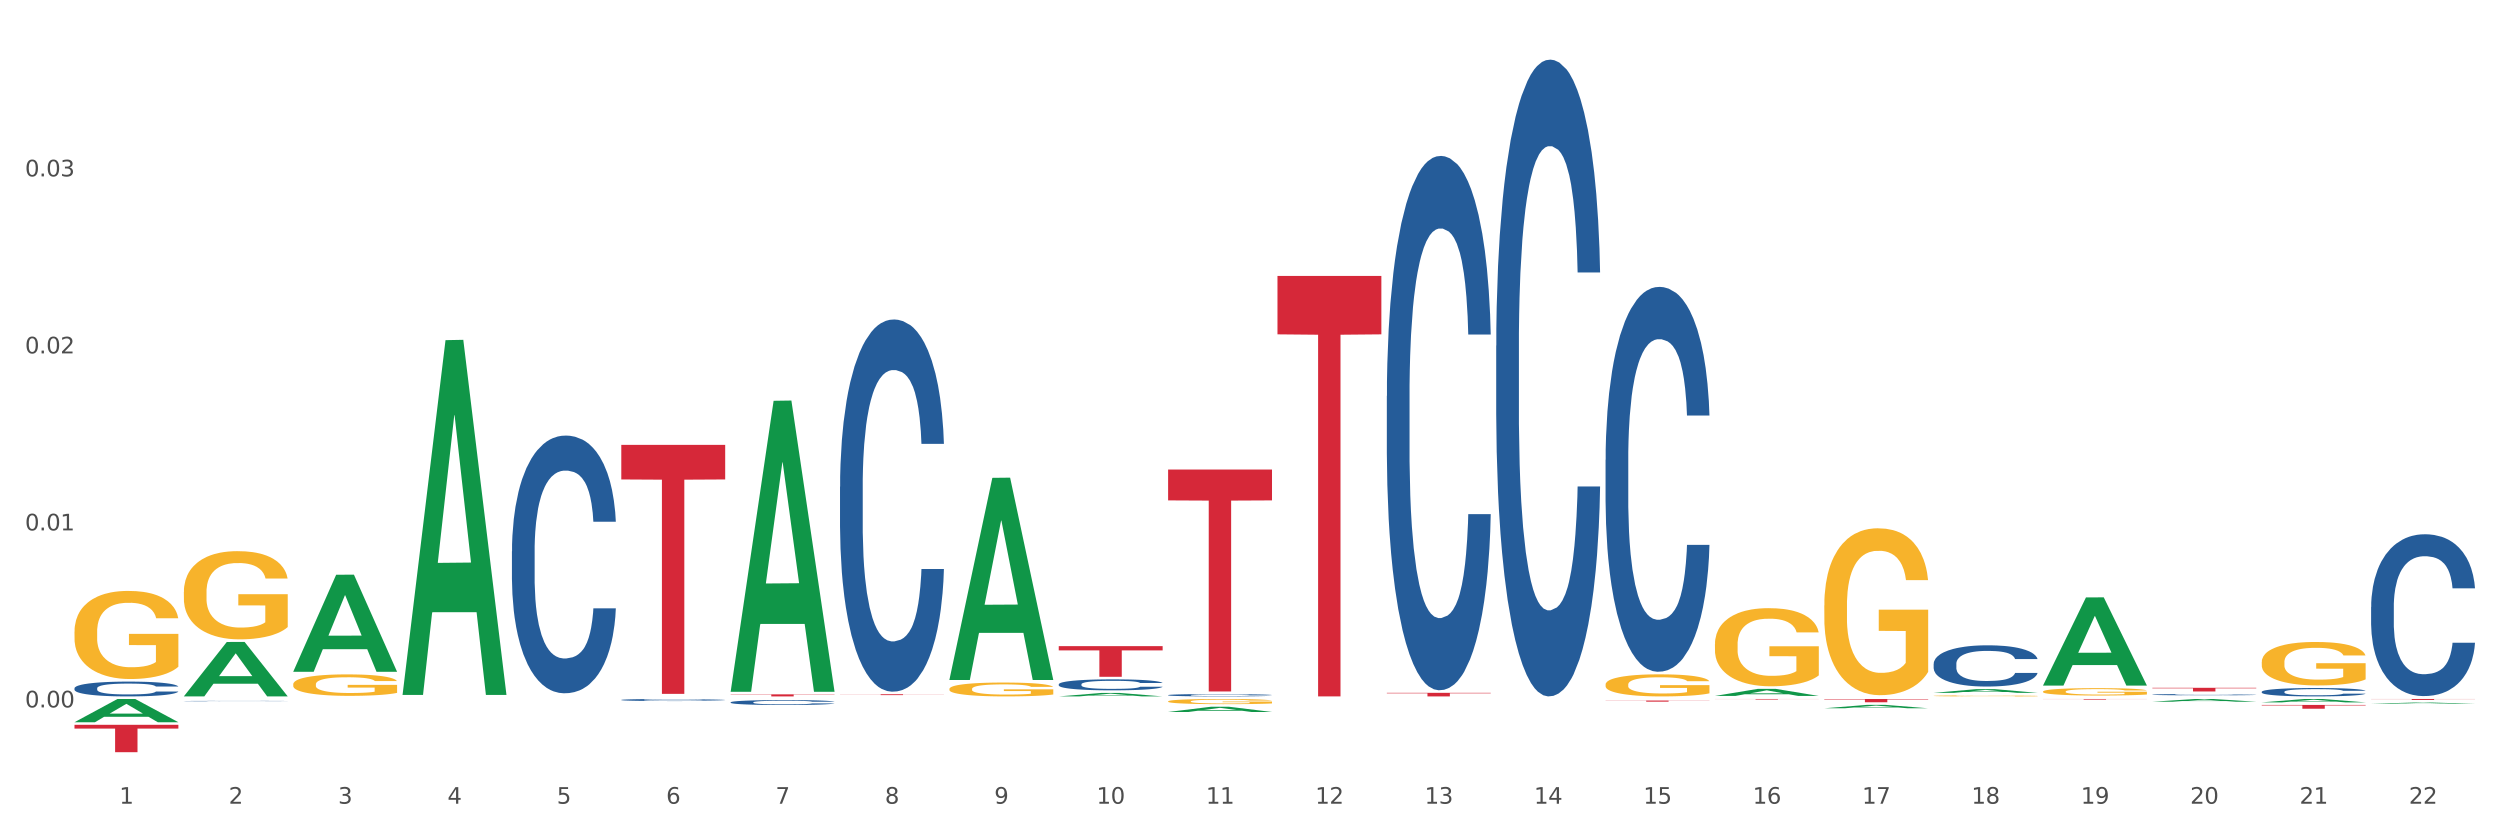 <?xml version="1.0" encoding="utf-8" standalone="no"?>
<!DOCTYPE svg PUBLIC "-//W3C//DTD SVG 1.1//EN"
  "http://www.w3.org/Graphics/SVG/1.1/DTD/svg11.dtd">
<svg xmlns:xlink="http://www.w3.org/1999/xlink" width="1080pt" height="360pt" viewBox="0 0 1080 360" xmlns="http://www.w3.org/2000/svg" version="1.1">
 <rect x="0" y="0" width="1080" height="360" fill="#333333" stroke="none"/>
 <defs>
  <style type="text/css">*{stroke-linejoin: round; stroke-linecap: butt}</style>
 </defs>
 <g id="figure_1">
  <g id="patch_1">
   <path d="M 0 360 
L 1080 360 
L 1080 0 
L 0 0 
z
" style="fill: #ffffff; stroke: #ffffff; stroke-linejoin: miter"/>
  </g>
  <g id="axes_1">
   <g id="matplotlib.axis_1">
    <g id="xtick_1">
     <g id="text_1">
      <!-- 1 -->
      <g style="fill: #4d4d4d" transform="translate(51.562 347.204) scale(0.096 -0.096)">
       <defs>
        <path id="DejaVuSans-31" d="M 794 531 
L 1825 531 
L 1825 4091 
L 703 3866 
L 703 4441 
L 1819 4666 
L 2450 4666 
L 2450 531 
L 3481 531 
L 3481 0 
L 794 0 
L 794 531 
z
" transform="scale(0.016)"/>
       </defs>
       <use xlink:href="#DejaVuSans-31"/>
      </g>
     </g>
    </g>
    <g id="xtick_2">
     <g id="text_2">
      <!-- 2 -->
      <g style="fill: #4d4d4d" transform="translate(98.807 347.204) scale(0.096 -0.096)">
       <defs>
        <path id="DejaVuSans-32" d="M 1228 531 
L 3431 531 
L 3431 0 
L 469 0 
L 469 531 
Q 828 903 1448 1529 
Q 2069 2156 2228 2338 
Q 2531 2678 2651 2914 
Q 2772 3150 2772 3378 
Q 2772 3750 2511 3984 
Q 2250 4219 1831 4219 
Q 1534 4219 1204 4116 
Q 875 4013 500 3803 
L 500 4441 
Q 881 4594 1212 4672 
Q 1544 4750 1819 4750 
Q 2544 4750 2975 4387 
Q 3406 4025 3406 3419 
Q 3406 3131 3298 2873 
Q 3191 2616 2906 2266 
Q 2828 2175 2409 1742 
Q 1991 1309 1228 531 
z
" transform="scale(0.016)"/>
       </defs>
       <use xlink:href="#DejaVuSans-32"/>
      </g>
     </g>
    </g>
    <g id="xtick_3">
     <g id="text_3">
      <!-- 3 -->
      <g style="fill: #4d4d4d" transform="translate(146.052 347.204) scale(0.096 -0.096)">
       <defs>
        <path id="DejaVuSans-33" d="M 2597 2516 
Q 3050 2419 3304 2112 
Q 3559 1806 3559 1356 
Q 3559 666 3084 287 
Q 2609 -91 1734 -91 
Q 1441 -91 1130 -33 
Q 819 25 488 141 
L 488 750 
Q 750 597 1062 519 
Q 1375 441 1716 441 
Q 2309 441 2620 675 
Q 2931 909 2931 1356 
Q 2931 1769 2642 2001 
Q 2353 2234 1838 2234 
L 1294 2234 
L 1294 2753 
L 1863 2753 
Q 2328 2753 2575 2939 
Q 2822 3125 2822 3475 
Q 2822 3834 2567 4026 
Q 2313 4219 1838 4219 
Q 1578 4219 1281 4162 
Q 984 4106 628 3988 
L 628 4550 
Q 988 4650 1302 4700 
Q 1616 4750 1894 4750 
Q 2613 4750 3031 4423 
Q 3450 4097 3450 3541 
Q 3450 3153 3228 2886 
Q 3006 2619 2597 2516 
z
" transform="scale(0.016)"/>
       </defs>
       <use xlink:href="#DejaVuSans-33"/>
      </g>
     </g>
    </g>
    <g id="xtick_4">
     <g id="text_4">
      <!-- 4 -->
      <g style="fill: #4d4d4d" transform="translate(193.297 347.204) scale(0.096 -0.096)">
       <defs>
        <path id="DejaVuSans-34" d="M 2419 4116 
L 825 1625 
L 2419 1625 
L 2419 4116 
z
M 2253 4666 
L 3047 4666 
L 3047 1625 
L 3713 1625 
L 3713 1100 
L 3047 1100 
L 3047 0 
L 2419 0 
L 2419 1100 
L 313 1100 
L 313 1709 
L 2253 4666 
z
" transform="scale(0.016)"/>
       </defs>
       <use xlink:href="#DejaVuSans-34"/>
      </g>
     </g>
    </g>
    <g id="xtick_5">
     <g id="text_5">
      <!-- 5 -->
      <g style="fill: #4d4d4d" transform="translate(240.542 347.204) scale(0.096 -0.096)">
       <defs>
        <path id="DejaVuSans-35" d="M 691 4666 
L 3169 4666 
L 3169 4134 
L 1269 4134 
L 1269 2991 
Q 1406 3038 1543 3061 
Q 1681 3084 1819 3084 
Q 2600 3084 3056 2656 
Q 3513 2228 3513 1497 
Q 3513 744 3044 326 
Q 2575 -91 1722 -91 
Q 1428 -91 1123 -41 
Q 819 9 494 109 
L 494 744 
Q 775 591 1075 516 
Q 1375 441 1709 441 
Q 2250 441 2565 725 
Q 2881 1009 2881 1497 
Q 2881 1984 2565 2268 
Q 2250 2553 1709 2553 
Q 1456 2553 1204 2497 
Q 953 2441 691 2322 
L 691 4666 
z
" transform="scale(0.016)"/>
       </defs>
       <use xlink:href="#DejaVuSans-35"/>
      </g>
     </g>
    </g>
    <g id="xtick_6">
     <g id="text_6">
      <!-- 6 -->
      <g style="fill: #4d4d4d" transform="translate(287.787 347.204) scale(0.096 -0.096)">
       <defs>
        <path id="DejaVuSans-36" d="M 2113 2584 
Q 1688 2584 1439 2293 
Q 1191 2003 1191 1497 
Q 1191 994 1439 701 
Q 1688 409 2113 409 
Q 2538 409 2786 701 
Q 3034 994 3034 1497 
Q 3034 2003 2786 2293 
Q 2538 2584 2113 2584 
z
M 3366 4563 
L 3366 3988 
Q 3128 4100 2886 4159 
Q 2644 4219 2406 4219 
Q 1781 4219 1451 3797 
Q 1122 3375 1075 2522 
Q 1259 2794 1537 2939 
Q 1816 3084 2150 3084 
Q 2853 3084 3261 2657 
Q 3669 2231 3669 1497 
Q 3669 778 3244 343 
Q 2819 -91 2113 -91 
Q 1303 -91 875 529 
Q 447 1150 447 2328 
Q 447 3434 972 4092 
Q 1497 4750 2381 4750 
Q 2619 4750 2861 4703 
Q 3103 4656 3366 4563 
z
" transform="scale(0.016)"/>
       </defs>
       <use xlink:href="#DejaVuSans-36"/>
      </g>
     </g>
    </g>
    <g id="xtick_7">
     <g id="text_7">
      <!-- 7 -->
      <g style="fill: #4d4d4d" transform="translate(335.032 347.204) scale(0.096 -0.096)">
       <defs>
        <path id="DejaVuSans-37" d="M 525 4666 
L 3525 4666 
L 3525 4397 
L 1831 0 
L 1172 0 
L 2766 4134 
L 525 4134 
L 525 4666 
z
" transform="scale(0.016)"/>
       </defs>
       <use xlink:href="#DejaVuSans-37"/>
      </g>
     </g>
    </g>
    <g id="xtick_8">
     <g id="text_8">
      <!-- 8 -->
      <g style="fill: #4d4d4d" transform="translate(382.276 347.204) scale(0.096 -0.096)">
       <defs>
        <path id="DejaVuSans-38" d="M 2034 2216 
Q 1584 2216 1326 1975 
Q 1069 1734 1069 1313 
Q 1069 891 1326 650 
Q 1584 409 2034 409 
Q 2484 409 2743 651 
Q 3003 894 3003 1313 
Q 3003 1734 2745 1975 
Q 2488 2216 2034 2216 
z
M 1403 2484 
Q 997 2584 770 2862 
Q 544 3141 544 3541 
Q 544 4100 942 4425 
Q 1341 4750 2034 4750 
Q 2731 4750 3128 4425 
Q 3525 4100 3525 3541 
Q 3525 3141 3298 2862 
Q 3072 2584 2669 2484 
Q 3125 2378 3379 2068 
Q 3634 1759 3634 1313 
Q 3634 634 3220 271 
Q 2806 -91 2034 -91 
Q 1263 -91 848 271 
Q 434 634 434 1313 
Q 434 1759 690 2068 
Q 947 2378 1403 2484 
z
M 1172 3481 
Q 1172 3119 1398 2916 
Q 1625 2713 2034 2713 
Q 2441 2713 2670 2916 
Q 2900 3119 2900 3481 
Q 2900 3844 2670 4047 
Q 2441 4250 2034 4250 
Q 1625 4250 1398 4047 
Q 1172 3844 1172 3481 
z
" transform="scale(0.016)"/>
       </defs>
       <use xlink:href="#DejaVuSans-38"/>
      </g>
     </g>
    </g>
    <g id="xtick_9">
     <g id="text_9">
      <!-- 9 -->
      <g style="fill: #4d4d4d" transform="translate(429.521 347.204) scale(0.096 -0.096)">
       <defs>
        <path id="DejaVuSans-39" d="M 703 97 
L 703 672 
Q 941 559 1184 500 
Q 1428 441 1663 441 
Q 2288 441 2617 861 
Q 2947 1281 2994 2138 
Q 2813 1869 2534 1725 
Q 2256 1581 1919 1581 
Q 1219 1581 811 2004 
Q 403 2428 403 3163 
Q 403 3881 828 4315 
Q 1253 4750 1959 4750 
Q 2769 4750 3195 4129 
Q 3622 3509 3622 2328 
Q 3622 1225 3098 567 
Q 2575 -91 1691 -91 
Q 1453 -91 1209 -44 
Q 966 3 703 97 
z
M 1959 2075 
Q 2384 2075 2632 2365 
Q 2881 2656 2881 3163 
Q 2881 3666 2632 3958 
Q 2384 4250 1959 4250 
Q 1534 4250 1286 3958 
Q 1038 3666 1038 3163 
Q 1038 2656 1286 2365 
Q 1534 2075 1959 2075 
z
" transform="scale(0.016)"/>
       </defs>
       <use xlink:href="#DejaVuSans-39"/>
      </g>
     </g>
    </g>
    <g id="xtick_10">
     <g id="text_10">
      <!-- 10 -->
      <g style="fill: #4d4d4d" transform="translate(473.712 347.204) scale(0.096 -0.096)">
       <defs>
        <path id="DejaVuSans-30" d="M 2034 4250 
Q 1547 4250 1301 3770 
Q 1056 3291 1056 2328 
Q 1056 1369 1301 889 
Q 1547 409 2034 409 
Q 2525 409 2770 889 
Q 3016 1369 3016 2328 
Q 3016 3291 2770 3770 
Q 2525 4250 2034 4250 
z
M 2034 4750 
Q 2819 4750 3233 4129 
Q 3647 3509 3647 2328 
Q 3647 1150 3233 529 
Q 2819 -91 2034 -91 
Q 1250 -91 836 529 
Q 422 1150 422 2328 
Q 422 3509 836 4129 
Q 1250 4750 2034 4750 
z
" transform="scale(0.016)"/>
       </defs>
       <use xlink:href="#DejaVuSans-31"/>
       <use xlink:href="#DejaVuSans-30" transform="translate(63.623 0)"/>
      </g>
     </g>
    </g>
    <g id="xtick_11">
     <g id="text_11">
      <!-- 11 -->
      <g style="fill: #4d4d4d" transform="translate(520.957 347.204) scale(0.096 -0.096)">
       <use xlink:href="#DejaVuSans-31"/>
       <use xlink:href="#DejaVuSans-31" transform="translate(63.623 0)"/>
      </g>
     </g>
    </g>
    <g id="xtick_12">
     <g id="text_12">
      <!-- 12 -->
      <g style="fill: #4d4d4d" transform="translate(568.202 347.204) scale(0.096 -0.096)">
       <use xlink:href="#DejaVuSans-31"/>
       <use xlink:href="#DejaVuSans-32" transform="translate(63.623 0)"/>
      </g>
     </g>
    </g>
    <g id="xtick_13">
     <g id="text_13">
      <!-- 13 -->
      <g style="fill: #4d4d4d" transform="translate(615.447 347.204) scale(0.096 -0.096)">
       <use xlink:href="#DejaVuSans-31"/>
       <use xlink:href="#DejaVuSans-33" transform="translate(63.623 0)"/>
      </g>
     </g>
    </g>
    <g id="xtick_14">
     <g id="text_14">
      <!-- 14 -->
      <g style="fill: #4d4d4d" transform="translate(662.692 347.204) scale(0.096 -0.096)">
       <use xlink:href="#DejaVuSans-31"/>
       <use xlink:href="#DejaVuSans-34" transform="translate(63.623 0)"/>
      </g>
     </g>
    </g>
    <g id="xtick_15">
     <g id="text_15">
      <!-- 15 -->
      <g style="fill: #4d4d4d" transform="translate(709.937 347.204) scale(0.096 -0.096)">
       <use xlink:href="#DejaVuSans-31"/>
       <use xlink:href="#DejaVuSans-35" transform="translate(63.623 0)"/>
      </g>
     </g>
    </g>
    <g id="xtick_16">
     <g id="text_16">
      <!-- 16 -->
      <g style="fill: #4d4d4d" transform="translate(757.181 347.204) scale(0.096 -0.096)">
       <use xlink:href="#DejaVuSans-31"/>
       <use xlink:href="#DejaVuSans-36" transform="translate(63.623 0)"/>
      </g>
     </g>
    </g>
    <g id="xtick_17">
     <g id="text_17">
      <!-- 17 -->
      <g style="fill: #4d4d4d" transform="translate(804.426 347.204) scale(0.096 -0.096)">
       <use xlink:href="#DejaVuSans-31"/>
       <use xlink:href="#DejaVuSans-37" transform="translate(63.623 0)"/>
      </g>
     </g>
    </g>
    <g id="xtick_18">
     <g id="text_18">
      <!-- 18 -->
      <g style="fill: #4d4d4d" transform="translate(851.671 347.204) scale(0.096 -0.096)">
       <use xlink:href="#DejaVuSans-31"/>
       <use xlink:href="#DejaVuSans-38" transform="translate(63.623 0)"/>
      </g>
     </g>
    </g>
    <g id="xtick_19">
     <g id="text_19">
      <!-- 19 -->
      <g style="fill: #4d4d4d" transform="translate(898.916 347.204) scale(0.096 -0.096)">
       <use xlink:href="#DejaVuSans-31"/>
       <use xlink:href="#DejaVuSans-39" transform="translate(63.623 0)"/>
      </g>
     </g>
    </g>
    <g id="xtick_20">
     <g id="text_20">
      <!-- 20 -->
      <g style="fill: #4d4d4d" transform="translate(946.161 347.204) scale(0.096 -0.096)">
       <use xlink:href="#DejaVuSans-32"/>
       <use xlink:href="#DejaVuSans-30" transform="translate(63.623 0)"/>
      </g>
     </g>
    </g>
    <g id="xtick_21">
     <g id="text_21">
      <!-- 21 -->
      <g style="fill: #4d4d4d" transform="translate(993.406 347.204) scale(0.096 -0.096)">
       <use xlink:href="#DejaVuSans-32"/>
       <use xlink:href="#DejaVuSans-31" transform="translate(63.623 0)"/>
      </g>
     </g>
    </g>
    <g id="xtick_22">
     <g id="text_22">
      <!-- 22 -->
      <g style="fill: #4d4d4d" transform="translate(1040.651 347.204) scale(0.096 -0.096)">
       <use xlink:href="#DejaVuSans-32"/>
       <use xlink:href="#DejaVuSans-32" transform="translate(63.623 0)"/>
      </g>
     </g>
    </g>
    <g id="xtick_23"/>
    <g id="xtick_24"/>
    <g id="xtick_25"/>
    <g id="xtick_26"/>
    <g id="xtick_27"/>
    <g id="xtick_28"/>
    <g id="xtick_29"/>
    <g id="xtick_30"/>
    <g id="xtick_31"/>
    <g id="xtick_32"/>
    <g id="xtick_33"/>
    <g id="xtick_34"/>
    <g id="xtick_35"/>
    <g id="xtick_36"/>
    <g id="xtick_37"/>
    <g id="xtick_38"/>
    <g id="xtick_39"/>
    <g id="xtick_40"/>
    <g id="xtick_41"/>
    <g id="xtick_42"/>
    <g id="xtick_43"/>
   </g>
   <g id="matplotlib.axis_2">
    <g id="ytick_1">
     <g id="text_23">
      <!-- 0.00 -->
      <g style="fill: #4d4d4d" transform="translate(10.8 305.605) scale(0.096 -0.096)">
       <defs>
        <path id="DejaVuSans-2e" d="M 684 794 
L 1344 794 
L 1344 0 
L 684 0 
L 684 794 
z
" transform="scale(0.016)"/>
       </defs>
       <use xlink:href="#DejaVuSans-30"/>
       <use xlink:href="#DejaVuSans-2e" transform="translate(63.623 0)"/>
       <use xlink:href="#DejaVuSans-30" transform="translate(95.41 0)"/>
       <use xlink:href="#DejaVuSans-30" transform="translate(159.033 0)"/>
      </g>
     </g>
    </g>
    <g id="ytick_2">
     <g id="text_24">
      <!-- 0.01 -->
      <g style="fill: #4d4d4d" transform="translate(10.8 229.138) scale(0.096 -0.096)">
       <use xlink:href="#DejaVuSans-30"/>
       <use xlink:href="#DejaVuSans-2e" transform="translate(63.623 0)"/>
       <use xlink:href="#DejaVuSans-30" transform="translate(95.41 0)"/>
       <use xlink:href="#DejaVuSans-31" transform="translate(159.033 0)"/>
      </g>
     </g>
    </g>
    <g id="ytick_3">
     <g id="text_25">
      <!-- 0.02 -->
      <g style="fill: #4d4d4d" transform="translate(10.8 152.671) scale(0.096 -0.096)">
       <use xlink:href="#DejaVuSans-30"/>
       <use xlink:href="#DejaVuSans-2e" transform="translate(63.623 0)"/>
       <use xlink:href="#DejaVuSans-30" transform="translate(95.41 0)"/>
       <use xlink:href="#DejaVuSans-32" transform="translate(159.033 0)"/>
      </g>
     </g>
    </g>
    <g id="ytick_4">
     <g id="text_26">
      <!-- 0.03 -->
      <g style="fill: #4d4d4d" transform="translate(10.8 76.204) scale(0.096 -0.096)">
       <use xlink:href="#DejaVuSans-30"/>
       <use xlink:href="#DejaVuSans-2e" transform="translate(63.623 0)"/>
       <use xlink:href="#DejaVuSans-30" transform="translate(95.41 0)"/>
       <use xlink:href="#DejaVuSans-33" transform="translate(159.033 0)"/>
      </g>
     </g>
    </g>
    <g id="ytick_5"/>
    <g id="ytick_6"/>
    <g id="ytick_7"/>
    <g id="ytick_8"/>
   </g>
   <g id="PolyCollection_1">
    <path d="M 32.175 311.988 
L 32.221 311.978 
L 50.73 301.967 
L 58.411 301.958 
L 77.058 312.007 
L 68.174 312.007 
L 64.148 309.667 
L 45.038 309.667 
L 44.899 309.704 
L 41.013 312.007 
L 32.175 312.007 
L 32.175 311.988 
L 47.444 308.27 
L 61.742 308.261 
L 54.663 304.1 
L 54.57 304.081 
L 54.478 304.109 
L 47.398 308.261 
L 47.444 308.27 
L 32.175 311.988 
z
" clip-path="url(#p0d1ec1bd34)" style="fill: #109648"/>
    <path d="M 1024.317 301.958 
L 1069.2 301.958 
L 1069.2 302.017 
L 1051.545 302.017 
L 1051.545 302.383 
L 1041.866 302.383 
L 1041.866 302.017 
L 1024.317 302.017 
L 1024.317 301.958 
L 1024.317 301.958 
z
" clip-path="url(#p0d1ec1bd34)" style="fill: #d62839"/>
    <path d="M 977.072 304.527 
L 1021.955 304.527 
L 1021.955 304.756 
L 1004.3 304.757 
L 1004.3 306.171 
L 994.621 306.171 
L 994.621 304.757 
L 977.072 304.756 
L 977.072 304.529 
L 977.072 304.527 
z
" clip-path="url(#p0d1ec1bd34)" style="fill: #d62839"/>
    <path d="M 929.828 297.141 
L 974.71 297.141 
L 974.71 297.36 
L 957.055 297.362 
L 957.055 298.719 
L 947.377 298.719 
L 947.377 297.362 
L 929.828 297.36 
L 929.828 297.142 
L 929.828 297.141 
z
" clip-path="url(#p0d1ec1bd34)" style="fill: #d62839"/>
    <path d="M 882.583 301.958 
L 927.465 301.958 
L 927.465 301.996 
L 909.81 301.996 
L 909.81 302.234 
L 900.132 302.234 
L 900.132 301.996 
L 882.583 301.996 
L 882.583 301.958 
L 882.583 301.958 
z
" clip-path="url(#p0d1ec1bd34)" style="fill: #d62839"/>
    <path d="M 788.093 301.958 
L 832.976 301.958 
L 832.976 302.157 
L 815.32 302.158 
L 815.32 303.388 
L 805.642 303.388 
L 805.642 302.158 
L 788.093 302.157 
L 788.093 301.959 
L 788.093 301.958 
z
" clip-path="url(#p0d1ec1bd34)" style="fill: #d62839"/>
    <path d="M 740.848 301.958 
L 785.731 301.958 
L 785.731 301.993 
L 768.075 301.994 
L 768.075 302.213 
L 758.397 302.213 
L 758.397 301.994 
L 740.848 301.993 
L 740.848 301.958 
L 740.848 301.958 
z
" clip-path="url(#p0d1ec1bd34)" style="fill: #d62839"/>
    <path d="M 693.603 302.629 
L 738.486 302.629 
L 738.486 302.697 
L 720.831 302.697 
L 720.831 303.119 
L 711.152 303.119 
L 711.152 302.697 
L 693.603 302.697 
L 693.603 302.629 
L 693.603 302.629 
z
" clip-path="url(#p0d1ec1bd34)" style="fill: #d62839"/>
    <path d="M 599.113 299.301 
L 643.996 299.301 
L 643.996 299.517 
L 626.341 299.518 
L 626.341 300.853 
L 616.662 300.853 
L 616.662 299.518 
L 599.113 299.517 
L 599.113 299.303 
L 599.113 299.301 
z
" clip-path="url(#p0d1ec1bd34)" style="fill: #d62839"/>
    <path d="M 551.869 119.191 
L 596.751 119.191 
L 596.751 144.436 
L 579.096 144.606 
L 579.096 300.853 
L 569.418 300.853 
L 569.418 144.606 
L 551.869 144.436 
L 551.869 119.361 
L 551.869 119.191 
z
" clip-path="url(#p0d1ec1bd34)" style="fill: #d62839"/>
    <path d="M 504.624 202.848 
L 549.506 202.848 
L 549.506 216.17 
L 531.851 216.26 
L 531.851 298.712 
L 522.173 298.712 
L 522.173 216.26 
L 504.624 216.17 
L 504.624 202.938 
L 504.624 202.848 
z
" clip-path="url(#p0d1ec1bd34)" style="fill: #d62839"/>
    <path d="M 457.379 279.125 
L 502.262 279.125 
L 502.262 280.965 
L 484.606 280.978 
L 484.606 292.369 
L 474.928 292.369 
L 474.928 280.978 
L 457.379 280.965 
L 457.379 279.137 
L 457.379 279.125 
z
" clip-path="url(#p0d1ec1bd34)" style="fill: #d62839"/>
    <path d="M 362.889 299.914 
L 407.772 299.914 
L 407.772 299.966 
L 390.117 299.967 
L 390.117 300.287 
L 380.438 300.287 
L 380.438 299.967 
L 362.889 299.966 
L 362.889 299.915 
L 362.889 299.914 
z
" clip-path="url(#p0d1ec1bd34)" style="fill: #d62839"/>
    <path d="M 315.644 299.956 
L 360.527 299.956 
L 360.527 300.081 
L 342.872 300.082 
L 342.872 300.853 
L 333.193 300.853 
L 333.193 300.082 
L 315.644 300.081 
L 315.644 299.957 
L 315.644 299.956 
z
" clip-path="url(#p0d1ec1bd34)" style="fill: #d62839"/>
    <path d="M 32.175 272.867 
L 32.228 272.832 
L 32.228 271.58 
L 32.334 270.503 
L 32.864 267.895 
L 33.659 265.74 
L 34.242 264.592 
L 34.825 263.654 
L 35.513 262.715 
L 36.361 261.741 
L 37.898 260.316 
L 38.852 259.586 
L 40.018 258.821 
L 42.137 257.708 
L 43.674 257.083 
L 45.264 256.561 
L 47.86 255.935 
L 49.556 255.657 
L 51.357 255.449 
L 53.53 255.31 
L 55.173 255.275 
L 58.776 255.379 
L 61.849 255.692 
L 63.333 255.935 
L 65.241 256.353 
L 66.248 256.631 
L 67.89 257.187 
L 69.586 257.917 
L 70.752 258.543 
L 72.5 259.725 
L 73.825 260.907 
L 75.044 262.367 
L 75.68 263.375 
L 76.157 264.314 
L 76.581 265.392 
L 77.005 267.095 
L 67.466 267.095 
L 67.095 265.879 
L 66.513 264.731 
L 65.665 263.619 
L 64.923 262.923 
L 63.651 262.054 
L 62.485 261.498 
L 61.267 261.081 
L 59.783 260.733 
L 58.617 260.559 
L 56.974 260.42 
L 53.742 260.455 
L 51.569 260.733 
L 50.086 261.081 
L 49.132 261.394 
L 48.284 261.741 
L 47.33 262.228 
L 46.217 262.958 
L 45.423 263.619 
L 44.628 264.453 
L 43.992 265.288 
L 43.409 266.261 
L 42.932 267.304 
L 42.561 268.382 
L 42.243 269.703 
L 41.978 271.893 
L 41.978 276.656 
L 42.084 277.734 
L 42.349 279.159 
L 42.667 280.237 
L 43.197 281.524 
L 43.674 282.393 
L 44.575 283.644 
L 45.581 284.687 
L 46.376 285.348 
L 47.171 285.904 
L 48.549 286.669 
L 50.086 287.295 
L 51.41 287.677 
L 53.212 288.025 
L 54.431 288.164 
L 55.491 288.234 
L 58.087 288.234 
L 59.942 288.129 
L 62.008 287.886 
L 63.598 287.573 
L 64.923 287.191 
L 66.407 286.565 
L 67.36 285.974 
L 67.36 278.707 
L 55.703 278.673 
L 55.703 273.84 
L 77.058 273.84 
L 77.058 288.025 
L 76.157 288.755 
L 75.15 289.416 
L 74.09 290.007 
L 72.5 290.737 
L 70.593 291.432 
L 68.897 291.919 
L 67.095 292.336 
L 64.976 292.718 
L 62.22 293.066 
L 60.525 293.205 
L 58.405 293.309 
L 55.915 293.344 
L 53.742 293.275 
L 51.622 293.101 
L 49.397 292.788 
L 47.224 292.336 
L 45.581 291.884 
L 43.939 291.328 
L 42.19 290.598 
L 40.812 289.902 
L 39.753 289.277 
L 38.587 288.477 
L 37.315 287.434 
L 36.361 286.495 
L 35.513 285.522 
L 34.613 284.27 
L 33.977 283.192 
L 33.341 281.836 
L 32.97 280.828 
L 32.546 279.264 
L 32.228 277.073 
L 32.175 272.867 
z
" clip-path="url(#p0d1ec1bd34)" style="fill: #f7b32b"/>
    <path d="M 1024.317 262.208 
L 1024.37 262.144 
L 1024.37 260.356 
L 1024.53 257.93 
L 1025.113 253.461 
L 1025.856 250.077 
L 1027.129 246.119 
L 1027.819 244.459 
L 1028.721 242.607 
L 1030.578 239.607 
L 1032.7 237.053 
L 1034.185 235.648 
L 1035.299 234.754 
L 1037.793 233.158 
L 1039.225 232.456 
L 1040.711 231.881 
L 1041.984 231.498 
L 1044.106 231.051 
L 1045.804 230.86 
L 1047.767 230.796 
L 1049.411 230.86 
L 1051.586 231.115 
L 1054.77 231.881 
L 1055.99 232.328 
L 1057.634 233.094 
L 1059.332 234.116 
L 1060.712 235.138 
L 1062.303 236.606 
L 1063.948 238.521 
L 1065.539 240.947 
L 1066.653 243.182 
L 1067.555 245.544 
L 1068.351 248.417 
L 1068.935 251.546 
L 1069.2 254.163 
L 1059.491 254.163 
L 1059.226 251.801 
L 1058.696 249.247 
L 1058.165 247.524 
L 1057.581 246.119 
L 1056.68 244.523 
L 1055.884 243.501 
L 1054.557 242.288 
L 1053.337 241.522 
L 1052.329 241.075 
L 1051.109 240.692 
L 1048.509 240.309 
L 1046.653 240.309 
L 1045.485 240.437 
L 1044.053 240.756 
L 1042.833 241.203 
L 1041.4 241.969 
L 1040.286 242.799 
L 1039.172 243.884 
L 1038.536 244.65 
L 1037.581 246.055 
L 1036.944 247.204 
L 1036.095 249.183 
L 1035.618 250.588 
L 1034.769 254.227 
L 1034.397 256.909 
L 1034.238 258.76 
L 1034.132 260.803 
L 1034.132 270.763 
L 1034.45 275.232 
L 1034.716 277.148 
L 1035.14 279.319 
L 1035.936 282.128 
L 1037.103 284.873 
L 1038.323 286.852 
L 1039.331 288.065 
L 1040.286 288.959 
L 1041.241 289.661 
L 1042.408 290.3 
L 1043.363 290.683 
L 1044.796 291.066 
L 1046.493 291.258 
L 1047.82 291.258 
L 1050.525 290.938 
L 1051.746 290.619 
L 1052.913 290.172 
L 1054.186 289.47 
L 1055.194 288.704 
L 1055.778 288.129 
L 1056.733 286.916 
L 1057.475 285.639 
L 1058.112 284.171 
L 1058.536 282.894 
L 1059.014 280.978 
L 1059.385 278.808 
L 1059.491 277.659 
L 1069.2 277.659 
L 1068.988 279.957 
L 1068.616 282.192 
L 1067.874 285.192 
L 1067.29 286.916 
L 1066.388 289.023 
L 1065.433 290.811 
L 1064.107 292.79 
L 1062.887 294.258 
L 1061.613 295.535 
L 1060.234 296.684 
L 1057.741 298.281 
L 1056.839 298.728 
L 1054.929 299.494 
L 1053.443 299.941 
L 1051.268 300.387 
L 1049.04 300.643 
L 1046.706 300.707 
L 1044.637 300.579 
L 1042.355 300.196 
L 1040.923 299.813 
L 1039.331 299.238 
L 1037.474 298.344 
L 1035.724 297.259 
L 1034.079 295.982 
L 1032.541 294.514 
L 1031.108 292.854 
L 1029.251 290.108 
L 1027.872 287.427 
L 1026.864 284.937 
L 1026.174 282.83 
L 1025.485 280.149 
L 1025.113 278.297 
L 1024.53 273.828 
L 1024.317 269.678 
L 1024.317 262.208 
z
" clip-path="url(#p0d1ec1bd34)" style="fill: #255c99"/>
    <path d="M 929.828 300.073 
L 929.881 300.072 
L 929.881 300.058 
L 930.04 300.039 
L 930.623 300.003 
L 931.366 299.977 
L 932.639 299.945 
L 933.329 299.932 
L 934.231 299.917 
L 936.088 299.893 
L 938.21 299.873 
L 939.695 299.862 
L 940.81 299.855 
L 943.303 299.842 
L 944.735 299.837 
L 946.221 299.832 
L 947.494 299.829 
L 949.616 299.825 
L 951.314 299.824 
L 953.277 299.823 
L 954.922 299.824 
L 957.097 299.826 
L 960.28 299.832 
L 961.5 299.836 
L 963.145 299.842 
L 964.842 299.85 
L 966.222 299.858 
L 967.813 299.87 
L 969.458 299.885 
L 971.05 299.904 
L 972.164 299.922 
L 973.066 299.941 
L 973.861 299.963 
L 974.445 299.988 
L 974.71 300.009 
L 965.002 300.009 
L 964.736 299.99 
L 964.206 299.97 
L 963.675 299.956 
L 963.092 299.945 
L 962.19 299.932 
L 961.394 299.924 
L 960.068 299.915 
L 958.847 299.909 
L 957.839 299.905 
L 956.619 299.902 
L 954.02 299.899 
L 952.163 299.899 
L 950.996 299.9 
L 949.563 299.903 
L 948.343 299.906 
L 946.911 299.912 
L 945.796 299.919 
L 944.682 299.927 
L 944.046 299.933 
L 943.091 299.945 
L 942.454 299.954 
L 941.605 299.969 
L 941.128 299.981 
L 940.279 300.01 
L 939.908 300.031 
L 939.748 300.046 
L 939.642 300.062 
L 939.642 300.141 
L 939.961 300.176 
L 940.226 300.192 
L 940.65 300.209 
L 941.446 300.231 
L 942.613 300.253 
L 943.834 300.269 
L 944.842 300.278 
L 945.796 300.286 
L 946.751 300.291 
L 947.919 300.296 
L 948.874 300.299 
L 950.306 300.302 
L 952.004 300.304 
L 953.33 300.304 
L 956.036 300.301 
L 957.256 300.299 
L 958.423 300.295 
L 959.696 300.29 
L 960.704 300.283 
L 961.288 300.279 
L 962.243 300.269 
L 962.986 300.259 
L 963.622 300.247 
L 964.047 300.237 
L 964.524 300.222 
L 964.895 300.205 
L 965.002 300.196 
L 974.71 300.196 
L 974.498 300.214 
L 974.127 300.232 
L 973.384 300.256 
L 972.8 300.269 
L 971.898 300.286 
L 970.944 300.3 
L 969.617 300.316 
L 968.397 300.328 
L 967.124 300.338 
L 965.744 300.347 
L 963.251 300.36 
L 962.349 300.363 
L 960.439 300.369 
L 958.954 300.373 
L 956.778 300.376 
L 954.55 300.378 
L 952.216 300.379 
L 950.147 300.378 
L 947.866 300.375 
L 946.433 300.372 
L 944.842 300.367 
L 942.985 300.36 
L 941.234 300.351 
L 939.589 300.341 
L 938.051 300.33 
L 936.618 300.316 
L 934.762 300.295 
L 933.382 300.273 
L 932.374 300.254 
L 931.684 300.237 
L 930.995 300.216 
L 930.623 300.201 
L 930.04 300.165 
L 929.828 300.132 
L 929.828 300.073 
z
" clip-path="url(#p0d1ec1bd34)" style="fill: #255c99"/>
    <path d="M 835.338 286.776 
L 835.391 286.76 
L 835.391 286.304 
L 835.55 285.686 
L 836.134 284.547 
L 836.876 283.684 
L 838.15 282.675 
L 838.839 282.252 
L 839.741 281.781 
L 841.598 281.016 
L 843.72 280.365 
L 845.206 280.007 
L 846.32 279.779 
L 848.813 279.372 
L 850.246 279.193 
L 851.731 279.047 
L 853.004 278.949 
L 855.127 278.835 
L 856.824 278.787 
L 858.787 278.77 
L 860.432 278.787 
L 862.607 278.852 
L 865.79 279.047 
L 867.01 279.161 
L 868.655 279.356 
L 870.353 279.616 
L 871.732 279.877 
L 873.324 280.251 
L 874.968 280.739 
L 876.56 281.357 
L 877.674 281.927 
L 878.576 282.529 
L 879.372 283.261 
L 879.955 284.059 
L 880.221 284.726 
L 870.512 284.726 
L 870.247 284.124 
L 869.716 283.473 
L 869.186 283.033 
L 868.602 282.675 
L 867.7 282.269 
L 866.904 282.008 
L 865.578 281.699 
L 864.358 281.504 
L 863.35 281.39 
L 862.13 281.292 
L 859.53 281.195 
L 857.673 281.195 
L 856.506 281.227 
L 855.073 281.309 
L 853.853 281.423 
L 852.421 281.618 
L 851.307 281.829 
L 850.193 282.106 
L 849.556 282.301 
L 848.601 282.659 
L 847.964 282.952 
L 847.116 283.457 
L 846.638 283.815 
L 845.789 284.742 
L 845.418 285.425 
L 845.259 285.897 
L 845.153 286.418 
L 845.153 288.956 
L 845.471 290.095 
L 845.736 290.583 
L 846.161 291.137 
L 846.956 291.853 
L 848.124 292.552 
L 849.344 293.057 
L 850.352 293.366 
L 851.307 293.594 
L 852.262 293.773 
L 853.429 293.935 
L 854.384 294.033 
L 855.816 294.131 
L 857.514 294.18 
L 858.84 294.18 
L 861.546 294.098 
L 862.766 294.017 
L 863.933 293.903 
L 865.207 293.724 
L 866.215 293.529 
L 866.798 293.382 
L 867.753 293.073 
L 868.496 292.748 
L 869.132 292.373 
L 869.557 292.048 
L 870.034 291.56 
L 870.406 291.007 
L 870.512 290.714 
L 880.221 290.714 
L 880.008 291.299 
L 879.637 291.869 
L 878.894 292.634 
L 878.311 293.073 
L 877.409 293.61 
L 876.454 294.066 
L 875.127 294.57 
L 873.907 294.944 
L 872.634 295.27 
L 871.255 295.563 
L 868.761 295.969 
L 867.859 296.083 
L 865.949 296.279 
L 864.464 296.392 
L 862.289 296.506 
L 860.06 296.571 
L 857.726 296.588 
L 855.657 296.555 
L 853.376 296.458 
L 851.943 296.36 
L 850.352 296.213 
L 848.495 295.986 
L 846.744 295.709 
L 845.1 295.384 
L 843.561 295.009 
L 842.129 294.586 
L 840.272 293.887 
L 838.892 293.203 
L 837.884 292.569 
L 837.195 292.032 
L 836.505 291.348 
L 836.134 290.876 
L 835.55 289.737 
L 835.338 288.68 
L 835.338 286.776 
z
" clip-path="url(#p0d1ec1bd34)" style="fill: #255c99"/>
    <path d="M 693.603 198.641 
L 693.656 198.489 
L 693.656 194.237 
L 693.815 188.467 
L 694.399 177.837 
L 695.142 169.789 
L 696.415 160.375 
L 697.105 156.427 
L 698.007 152.023 
L 699.863 144.886 
L 701.986 138.812 
L 703.471 135.472 
L 704.585 133.346 
L 707.079 129.55 
L 708.511 127.879 
L 709.997 126.513 
L 711.27 125.602 
L 713.392 124.539 
L 715.09 124.083 
L 717.053 123.931 
L 718.697 124.083 
L 720.872 124.691 
L 724.056 126.513 
L 725.276 127.576 
L 726.92 129.398 
L 728.618 131.827 
L 729.997 134.257 
L 731.589 137.75 
L 733.234 142.305 
L 734.825 148.075 
L 735.939 153.39 
L 736.841 159.008 
L 737.637 165.841 
L 738.221 173.282 
L 738.486 179.508 
L 728.777 179.508 
L 728.512 173.889 
L 727.981 167.815 
L 727.451 163.716 
L 726.867 160.375 
L 725.965 156.579 
L 725.17 154.149 
L 723.843 151.264 
L 722.623 149.442 
L 721.615 148.379 
L 720.395 147.468 
L 717.795 146.557 
L 715.938 146.557 
L 714.771 146.86 
L 713.339 147.62 
L 712.119 148.683 
L 710.686 150.505 
L 709.572 152.479 
L 708.458 155.06 
L 707.821 156.882 
L 706.866 160.223 
L 706.23 162.956 
L 705.381 167.664 
L 704.903 171.004 
L 704.055 179.66 
L 703.683 186.037 
L 703.524 190.441 
L 703.418 195.3 
L 703.418 218.988 
L 703.736 229.618 
L 704.002 234.173 
L 704.426 239.336 
L 705.222 246.017 
L 706.389 252.547 
L 707.609 257.254 
L 708.617 260.139 
L 709.572 262.265 
L 710.527 263.935 
L 711.694 265.454 
L 712.649 266.365 
L 714.082 267.276 
L 715.779 267.731 
L 717.106 267.731 
L 719.811 266.972 
L 721.032 266.213 
L 722.199 265.15 
L 723.472 263.48 
L 724.48 261.658 
L 725.064 260.291 
L 726.018 257.406 
L 726.761 254.369 
L 727.398 250.876 
L 727.822 247.839 
L 728.3 243.284 
L 728.671 238.121 
L 728.777 235.388 
L 738.486 235.388 
L 738.274 240.854 
L 737.902 246.169 
L 737.16 253.306 
L 736.576 257.406 
L 735.674 262.417 
L 734.719 266.668 
L 733.393 271.376 
L 732.173 274.868 
L 730.899 277.905 
L 729.52 280.639 
L 727.026 284.435 
L 726.125 285.498 
L 724.215 287.32 
L 722.729 288.383 
L 720.554 289.446 
L 718.326 290.053 
L 715.992 290.205 
L 713.922 289.901 
L 711.641 288.99 
L 710.209 288.079 
L 708.617 286.712 
L 706.76 284.587 
L 705.01 282.005 
L 703.365 278.968 
L 701.826 275.476 
L 700.394 271.528 
L 698.537 264.998 
L 697.158 258.621 
L 696.15 252.698 
L 695.46 247.687 
L 694.77 241.31 
L 694.399 236.906 
L 693.815 226.277 
L 693.603 216.407 
L 693.603 198.641 
z
" clip-path="url(#p0d1ec1bd34)" style="fill: #255c99"/>
    <path d="M 646.358 149.363 
L 646.411 149.112 
L 646.411 142.078 
L 646.571 132.531 
L 647.154 114.945 
L 647.897 101.63 
L 649.17 86.054 
L 649.86 79.522 
L 650.762 72.236 
L 652.619 60.429 
L 654.741 50.38 
L 656.226 44.853 
L 657.34 41.336 
L 659.834 35.055 
L 661.266 32.291 
L 662.752 30.03 
L 664.025 28.523 
L 666.147 26.764 
L 667.845 26.011 
L 669.808 25.759 
L 671.452 26.011 
L 673.627 27.016 
L 676.811 30.03 
L 678.031 31.789 
L 679.676 34.804 
L 681.373 38.823 
L 682.753 42.843 
L 684.344 48.621 
L 685.989 56.158 
L 687.58 65.705 
L 688.694 74.498 
L 689.596 83.793 
L 690.392 95.098 
L 690.976 107.408 
L 691.241 117.709 
L 681.532 117.709 
L 681.267 108.413 
L 680.737 98.364 
L 680.206 91.581 
L 679.622 86.054 
L 678.721 79.773 
L 677.925 75.754 
L 676.598 70.98 
L 675.378 67.966 
L 674.37 66.207 
L 673.15 64.7 
L 670.55 63.192 
L 668.694 63.192 
L 667.526 63.695 
L 666.094 64.951 
L 664.874 66.709 
L 663.441 69.724 
L 662.327 72.99 
L 661.213 77.261 
L 660.577 80.276 
L 659.622 85.803 
L 658.985 90.325 
L 658.136 98.113 
L 657.659 103.64 
L 656.81 117.96 
L 656.438 128.511 
L 656.279 135.797 
L 656.173 143.836 
L 656.173 183.028 
L 656.491 200.613 
L 656.757 208.15 
L 657.181 216.692 
L 657.977 227.746 
L 659.144 238.549 
L 660.364 246.337 
L 661.372 251.11 
L 662.327 254.627 
L 663.282 257.391 
L 664.449 259.903 
L 665.404 261.41 
L 666.837 262.918 
L 668.534 263.671 
L 669.861 263.671 
L 672.566 262.415 
L 673.787 261.159 
L 674.954 259.401 
L 676.227 256.637 
L 677.235 253.622 
L 677.819 251.361 
L 678.774 246.588 
L 679.516 241.563 
L 680.153 235.785 
L 680.577 230.761 
L 681.055 223.224 
L 681.426 214.682 
L 681.532 210.16 
L 691.241 210.16 
L 691.029 219.204 
L 690.657 227.997 
L 689.915 239.805 
L 689.331 246.588 
L 688.429 254.878 
L 687.474 261.913 
L 686.148 269.701 
L 684.928 275.479 
L 683.654 280.504 
L 682.275 285.026 
L 679.782 291.306 
L 678.88 293.065 
L 676.97 296.08 
L 675.484 297.838 
L 673.309 299.597 
L 671.081 300.602 
L 668.747 300.853 
L 666.678 300.351 
L 664.396 298.843 
L 662.964 297.336 
L 661.372 295.075 
L 659.515 291.558 
L 657.765 287.287 
L 656.12 282.262 
L 654.582 276.484 
L 653.149 269.952 
L 651.292 259.149 
L 649.913 248.598 
L 648.905 238.8 
L 648.215 230.509 
L 647.526 219.958 
L 647.154 212.672 
L 646.571 195.086 
L 646.358 178.757 
L 646.358 149.363 
z
" clip-path="url(#p0d1ec1bd34)" style="fill: #255c99"/>
    <path d="M 599.113 171.076 
L 599.167 170.865 
L 599.167 164.962 
L 599.326 156.951 
L 599.909 142.194 
L 600.652 131.021 
L 601.925 117.951 
L 602.615 112.469 
L 603.517 106.356 
L 605.374 96.447 
L 607.496 88.015 
L 608.981 83.377 
L 610.095 80.426 
L 612.589 75.155 
L 614.021 72.836 
L 615.507 70.939 
L 616.78 69.674 
L 618.902 68.198 
L 620.6 67.566 
L 622.563 67.355 
L 624.207 67.566 
L 626.383 68.409 
L 629.566 70.939 
L 630.786 72.415 
L 632.431 74.944 
L 634.128 78.317 
L 635.508 81.69 
L 637.099 86.539 
L 638.744 92.864 
L 640.335 100.875 
L 641.45 108.253 
L 642.351 116.053 
L 643.147 125.54 
L 643.731 135.87 
L 643.996 144.513 
L 634.287 144.513 
L 634.022 136.713 
L 633.492 128.28 
L 632.961 122.588 
L 632.378 117.951 
L 631.476 112.68 
L 630.68 109.307 
L 629.354 105.302 
L 628.133 102.772 
L 627.125 101.296 
L 625.905 100.031 
L 623.306 98.766 
L 621.449 98.766 
L 620.282 99.188 
L 618.849 100.242 
L 617.629 101.718 
L 616.196 104.248 
L 615.082 106.988 
L 613.968 110.572 
L 613.332 113.102 
L 612.377 117.74 
L 611.74 121.534 
L 610.891 128.07 
L 610.414 132.708 
L 609.565 144.724 
L 609.194 153.578 
L 609.034 159.692 
L 608.928 166.438 
L 608.928 199.325 
L 609.247 214.082 
L 609.512 220.406 
L 609.936 227.574 
L 610.732 236.85 
L 611.899 245.915 
L 613.119 252.45 
L 614.127 256.455 
L 615.082 259.407 
L 616.037 261.726 
L 617.204 263.834 
L 618.159 265.099 
L 619.592 266.364 
L 621.29 266.996 
L 622.616 266.996 
L 625.322 265.942 
L 626.542 264.888 
L 627.709 263.412 
L 628.982 261.093 
L 629.99 258.564 
L 630.574 256.666 
L 631.529 252.661 
L 632.271 248.444 
L 632.908 243.596 
L 633.333 239.379 
L 633.81 233.055 
L 634.181 225.887 
L 634.287 222.093 
L 643.996 222.093 
L 643.784 229.682 
L 643.413 237.061 
L 642.67 246.969 
L 642.086 252.661 
L 641.184 259.618 
L 640.229 265.52 
L 638.903 272.056 
L 637.683 276.904 
L 636.41 281.121 
L 635.03 284.915 
L 632.537 290.186 
L 631.635 291.661 
L 629.725 294.191 
L 628.239 295.667 
L 626.064 297.143 
L 623.836 297.986 
L 621.502 298.197 
L 619.433 297.775 
L 617.151 296.51 
L 615.719 295.245 
L 614.127 293.348 
L 612.271 290.397 
L 610.52 286.813 
L 608.875 282.596 
L 607.337 277.748 
L 605.904 272.266 
L 604.047 263.201 
L 602.668 254.347 
L 601.66 246.126 
L 600.97 239.169 
L 600.281 230.314 
L 599.909 224.201 
L 599.326 209.444 
L 599.113 195.741 
L 599.113 171.076 
z
" clip-path="url(#p0d1ec1bd34)" style="fill: #255c99"/>
    <path d="M 504.624 300.282 
L 504.677 300.281 
L 504.677 300.255 
L 504.836 300.219 
L 505.42 300.153 
L 506.162 300.103 
L 507.436 300.044 
L 508.125 300.019 
L 509.027 299.992 
L 510.884 299.947 
L 513.006 299.909 
L 514.492 299.889 
L 515.606 299.875 
L 518.099 299.852 
L 519.532 299.841 
L 521.017 299.833 
L 522.29 299.827 
L 524.412 299.821 
L 526.11 299.818 
L 528.073 299.817 
L 529.718 299.818 
L 531.893 299.821 
L 535.076 299.833 
L 536.296 299.839 
L 537.941 299.851 
L 539.639 299.866 
L 541.018 299.881 
L 542.61 299.903 
L 544.254 299.931 
L 545.846 299.967 
L 546.96 300 
L 547.862 300.035 
L 548.658 300.078 
L 549.241 300.124 
L 549.506 300.163 
L 539.798 300.163 
L 539.532 300.128 
L 539.002 300.09 
L 538.471 300.065 
L 537.888 300.044 
L 536.986 300.02 
L 536.19 300.005 
L 534.864 299.987 
L 533.644 299.976 
L 532.636 299.969 
L 531.415 299.963 
L 528.816 299.958 
L 526.959 299.958 
L 525.792 299.96 
L 524.359 299.964 
L 523.139 299.971 
L 521.707 299.982 
L 520.593 299.995 
L 519.479 300.011 
L 518.842 300.022 
L 517.887 300.043 
L 517.25 300.06 
L 516.401 300.089 
L 515.924 300.11 
L 515.075 300.164 
L 514.704 300.204 
L 514.545 300.231 
L 514.439 300.262 
L 514.439 300.409 
L 514.757 300.475 
L 515.022 300.504 
L 515.447 300.536 
L 516.242 300.578 
L 517.409 300.618 
L 518.63 300.648 
L 519.638 300.666 
L 520.593 300.679 
L 521.548 300.689 
L 522.715 300.699 
L 523.67 300.704 
L 525.102 300.71 
L 526.8 300.713 
L 528.126 300.713 
L 530.832 300.708 
L 532.052 300.703 
L 533.219 300.697 
L 534.492 300.686 
L 535.5 300.675 
L 536.084 300.667 
L 537.039 300.649 
L 537.782 300.63 
L 538.418 300.608 
L 538.843 300.589 
L 539.32 300.561 
L 539.692 300.528 
L 539.798 300.511 
L 549.506 300.511 
L 549.294 300.545 
L 548.923 300.579 
L 548.18 300.623 
L 547.596 300.649 
L 546.695 300.68 
L 545.74 300.706 
L 544.413 300.736 
L 543.193 300.757 
L 541.92 300.776 
L 540.54 300.793 
L 538.047 300.817 
L 537.145 300.824 
L 535.235 300.835 
L 533.75 300.842 
L 531.575 300.848 
L 529.346 300.852 
L 527.012 300.853 
L 524.943 300.851 
L 522.662 300.845 
L 521.229 300.84 
L 519.638 300.831 
L 517.781 300.818 
L 516.03 300.802 
L 514.385 300.783 
L 512.847 300.761 
L 511.414 300.737 
L 509.558 300.696 
L 508.178 300.656 
L 507.17 300.619 
L 506.481 300.588 
L 505.791 300.548 
L 505.42 300.521 
L 504.836 300.455 
L 504.624 300.393 
L 504.624 300.282 
z
" clip-path="url(#p0d1ec1bd34)" style="fill: #255c99"/>
    <path d="M 457.379 295.611 
L 457.432 295.607 
L 457.432 295.485 
L 457.591 295.32 
L 458.175 295.016 
L 458.917 294.786 
L 460.191 294.517 
L 460.88 294.404 
L 461.782 294.278 
L 463.639 294.073 
L 465.761 293.9 
L 467.247 293.804 
L 468.361 293.743 
L 470.854 293.635 
L 472.287 293.587 
L 473.772 293.548 
L 475.045 293.522 
L 477.168 293.491 
L 478.865 293.478 
L 480.828 293.474 
L 482.473 293.478 
L 484.648 293.496 
L 487.831 293.548 
L 489.051 293.578 
L 490.696 293.63 
L 492.394 293.7 
L 493.773 293.769 
L 495.365 293.869 
L 497.009 294 
L 498.601 294.165 
L 499.715 294.317 
L 500.617 294.477 
L 501.413 294.673 
L 501.996 294.886 
L 502.262 295.064 
L 492.553 295.064 
L 492.288 294.903 
L 491.757 294.729 
L 491.227 294.612 
L 490.643 294.517 
L 489.741 294.408 
L 488.945 294.338 
L 487.619 294.256 
L 486.399 294.204 
L 485.391 294.173 
L 484.171 294.147 
L 481.571 294.121 
L 479.714 294.121 
L 478.547 294.13 
L 477.114 294.152 
L 475.894 294.182 
L 474.462 294.234 
L 473.348 294.291 
L 472.234 294.365 
L 471.597 294.417 
L 470.642 294.512 
L 470.005 294.59 
L 469.157 294.725 
L 468.679 294.821 
L 467.83 295.068 
L 467.459 295.251 
L 467.3 295.377 
L 467.194 295.516 
L 467.194 296.193 
L 467.512 296.497 
L 467.777 296.628 
L 468.202 296.775 
L 468.997 296.966 
L 470.165 297.153 
L 471.385 297.288 
L 472.393 297.37 
L 473.348 297.431 
L 474.303 297.479 
L 475.47 297.522 
L 476.425 297.549 
L 477.857 297.575 
L 479.555 297.588 
L 480.881 297.588 
L 483.587 297.566 
L 484.807 297.544 
L 485.974 297.514 
L 487.248 297.466 
L 488.256 297.414 
L 488.839 297.375 
L 489.794 297.292 
L 490.537 297.205 
L 491.173 297.105 
L 491.598 297.019 
L 492.075 296.888 
L 492.447 296.741 
L 492.553 296.662 
L 502.262 296.662 
L 502.049 296.819 
L 501.678 296.971 
L 500.935 297.175 
L 500.352 297.292 
L 499.45 297.436 
L 498.495 297.557 
L 497.168 297.692 
L 495.948 297.792 
L 494.675 297.879 
L 493.296 297.957 
L 490.802 298.065 
L 489.9 298.096 
L 487.99 298.148 
L 486.505 298.178 
L 484.33 298.209 
L 482.101 298.226 
L 479.767 298.23 
L 477.698 298.222 
L 475.417 298.196 
L 473.984 298.17 
L 472.393 298.131 
L 470.536 298.07 
L 468.785 297.996 
L 467.141 297.909 
L 465.602 297.809 
L 464.17 297.696 
L 462.313 297.509 
L 460.933 297.327 
L 459.925 297.158 
L 459.236 297.014 
L 458.546 296.832 
L 458.175 296.706 
L 457.591 296.402 
L 457.379 296.119 
L 457.379 295.611 
z
" clip-path="url(#p0d1ec1bd34)" style="fill: #255c99"/>
    <path d="M 362.889 210.263 
L 362.942 210.116 
L 362.942 206.004 
L 363.101 200.424 
L 363.685 190.145 
L 364.428 182.363 
L 365.701 173.258 
L 366.391 169.44 
L 367.293 165.182 
L 369.149 158.28 
L 371.271 152.407 
L 372.757 149.176 
L 373.871 147.12 
L 376.365 143.449 
L 377.797 141.834 
L 379.282 140.512 
L 380.556 139.631 
L 382.678 138.603 
L 384.375 138.163 
L 386.338 138.016 
L 387.983 138.163 
L 390.158 138.75 
L 393.341 140.512 
L 394.562 141.54 
L 396.206 143.302 
L 397.904 145.652 
L 399.283 148.001 
L 400.875 151.379 
L 402.52 155.784 
L 404.111 161.364 
L 405.225 166.504 
L 406.127 171.937 
L 406.923 178.545 
L 407.506 185.74 
L 407.772 191.761 
L 398.063 191.761 
L 397.798 186.327 
L 397.267 180.454 
L 396.737 176.489 
L 396.153 173.258 
L 395.251 169.587 
L 394.456 167.238 
L 393.129 164.448 
L 391.909 162.686 
L 390.901 161.658 
L 389.681 160.777 
L 387.081 159.896 
L 385.224 159.896 
L 384.057 160.189 
L 382.625 160.923 
L 381.405 161.951 
L 379.972 163.714 
L 378.858 165.622 
L 377.744 168.119 
L 377.107 169.881 
L 376.152 173.112 
L 375.516 175.755 
L 374.667 180.307 
L 374.189 183.537 
L 373.341 191.908 
L 372.969 198.075 
L 372.81 202.333 
L 372.704 207.032 
L 372.704 229.94 
L 373.022 240.219 
L 373.287 244.624 
L 373.712 249.617 
L 374.508 256.078 
L 375.675 262.392 
L 376.895 266.945 
L 377.903 269.735 
L 378.858 271.79 
L 379.813 273.406 
L 380.98 274.874 
L 381.935 275.755 
L 383.367 276.636 
L 385.065 277.077 
L 386.391 277.077 
L 389.097 276.343 
L 390.317 275.608 
L 391.485 274.58 
L 392.758 272.965 
L 393.766 271.203 
L 394.349 269.881 
L 395.304 267.091 
L 396.047 264.155 
L 396.684 260.777 
L 397.108 257.84 
L 397.586 253.435 
L 397.957 248.442 
L 398.063 245.799 
L 407.772 245.799 
L 407.56 251.085 
L 407.188 256.225 
L 406.445 263.127 
L 405.862 267.091 
L 404.96 271.937 
L 404.005 276.049 
L 402.679 280.601 
L 401.458 283.978 
L 400.185 286.915 
L 398.806 289.559 
L 396.312 293.23 
L 395.41 294.258 
L 393.501 296.02 
L 392.015 297.048 
L 389.84 298.075 
L 387.612 298.663 
L 385.277 298.81 
L 383.208 298.516 
L 380.927 297.635 
L 379.495 296.754 
L 377.903 295.432 
L 376.046 293.376 
L 374.295 290.88 
L 372.651 287.943 
L 371.112 284.566 
L 369.68 280.748 
L 367.823 274.434 
L 366.444 268.266 
L 365.436 262.539 
L 364.746 257.693 
L 364.056 251.526 
L 363.685 247.268 
L 363.101 236.989 
L 362.889 227.444 
L 362.889 210.263 
z
" clip-path="url(#p0d1ec1bd34)" style="fill: #255c99"/>
    <path d="M 315.644 303.389 
L 315.697 303.387 
L 315.697 303.333 
L 315.856 303.258 
L 316.44 303.122 
L 317.183 303.019 
L 318.456 302.898 
L 319.146 302.847 
L 320.048 302.791 
L 321.904 302.699 
L 324.027 302.621 
L 325.512 302.579 
L 326.626 302.551 
L 329.12 302.503 
L 330.552 302.481 
L 332.038 302.464 
L 333.311 302.452 
L 335.433 302.438 
L 337.131 302.433 
L 339.094 302.431 
L 340.738 302.433 
L 342.913 302.44 
L 346.097 302.464 
L 347.317 302.477 
L 348.961 302.501 
L 350.659 302.532 
L 352.038 302.563 
L 353.63 302.608 
L 355.275 302.666 
L 356.866 302.74 
L 357.98 302.808 
L 358.882 302.881 
L 359.678 302.968 
L 360.262 303.064 
L 360.527 303.144 
L 350.818 303.144 
L 350.553 303.071 
L 350.022 302.994 
L 349.492 302.941 
L 348.908 302.898 
L 348.006 302.849 
L 347.211 302.818 
L 345.884 302.781 
L 344.664 302.758 
L 343.656 302.744 
L 342.436 302.733 
L 339.836 302.721 
L 337.979 302.721 
L 336.812 302.725 
L 335.38 302.734 
L 334.16 302.748 
L 332.727 302.771 
L 331.613 302.797 
L 330.499 302.83 
L 329.862 302.853 
L 328.907 302.896 
L 328.271 302.931 
L 327.422 302.992 
L 326.944 303.034 
L 326.096 303.145 
L 325.724 303.227 
L 325.565 303.284 
L 325.459 303.346 
L 325.459 303.65 
L 325.777 303.786 
L 326.043 303.845 
L 326.467 303.911 
L 327.263 303.997 
L 328.43 304.081 
L 329.65 304.141 
L 330.658 304.178 
L 331.613 304.205 
L 332.568 304.227 
L 333.735 304.246 
L 334.69 304.258 
L 336.123 304.269 
L 337.82 304.275 
L 339.147 304.275 
L 341.852 304.266 
L 343.073 304.256 
L 344.24 304.242 
L 345.513 304.221 
L 346.521 304.197 
L 347.105 304.18 
L 348.059 304.143 
L 348.802 304.104 
L 349.439 304.059 
L 349.863 304.02 
L 350.341 303.962 
L 350.712 303.895 
L 350.818 303.86 
L 360.527 303.86 
L 360.315 303.931 
L 359.943 303.999 
L 359.201 304.09 
L 358.617 304.143 
L 357.715 304.207 
L 356.76 304.262 
L 355.434 304.322 
L 354.214 304.367 
L 352.94 304.406 
L 351.561 304.441 
L 349.067 304.49 
L 348.166 304.503 
L 346.256 304.527 
L 344.77 304.54 
L 342.595 304.554 
L 340.367 304.562 
L 338.033 304.564 
L 335.963 304.56 
L 333.682 304.548 
L 332.25 304.536 
L 330.658 304.519 
L 328.801 304.492 
L 327.051 304.458 
L 325.406 304.419 
L 323.867 304.375 
L 322.435 304.324 
L 320.578 304.24 
L 319.199 304.158 
L 318.191 304.082 
L 317.501 304.018 
L 316.811 303.936 
L 316.44 303.88 
L 315.856 303.744 
L 315.644 303.617 
L 315.644 303.389 
z
" clip-path="url(#p0d1ec1bd34)" style="fill: #255c99"/>
    <path d="M 268.399 302.358 
L 268.452 302.358 
L 268.452 302.335 
L 268.612 302.304 
L 269.195 302.247 
L 269.938 302.204 
L 271.211 302.153 
L 271.901 302.132 
L 272.803 302.108 
L 274.66 302.07 
L 276.782 302.038 
L 278.267 302.02 
L 279.381 302.008 
L 281.875 301.988 
L 283.307 301.979 
L 284.793 301.972 
L 286.066 301.967 
L 288.188 301.961 
L 289.886 301.959 
L 291.849 301.958 
L 293.493 301.959 
L 295.668 301.962 
L 298.852 301.972 
L 300.072 301.977 
L 301.717 301.987 
L 303.414 302 
L 304.794 302.013 
L 306.385 302.032 
L 308.03 302.056 
L 309.621 302.087 
L 310.735 302.116 
L 311.637 302.146 
L 312.433 302.183 
L 313.017 302.222 
L 313.282 302.256 
L 303.573 302.256 
L 303.308 302.226 
L 302.778 302.193 
L 302.247 302.171 
L 301.663 302.153 
L 300.762 302.133 
L 299.966 302.12 
L 298.639 302.104 
L 297.419 302.095 
L 296.411 302.089 
L 295.191 302.084 
L 292.591 302.079 
L 290.735 302.079 
L 289.567 302.081 
L 288.135 302.085 
L 286.915 302.091 
L 285.482 302.1 
L 284.368 302.111 
L 283.254 302.125 
L 282.618 302.135 
L 281.663 302.152 
L 281.026 302.167 
L 280.177 302.192 
L 279.7 302.21 
L 278.851 302.257 
L 278.479 302.291 
L 278.32 302.314 
L 278.214 302.341 
L 278.214 302.468 
L 278.532 302.525 
L 278.798 302.549 
L 279.222 302.577 
L 280.018 302.613 
L 281.185 302.648 
L 282.405 302.673 
L 283.413 302.688 
L 284.368 302.7 
L 285.323 302.709 
L 286.49 302.717 
L 287.445 302.722 
L 288.878 302.727 
L 290.575 302.729 
L 291.902 302.729 
L 294.607 302.725 
L 295.828 302.721 
L 296.995 302.715 
L 298.268 302.706 
L 299.276 302.696 
L 299.86 302.689 
L 300.815 302.674 
L 301.557 302.657 
L 302.194 302.639 
L 302.618 302.622 
L 303.096 302.598 
L 303.467 302.57 
L 303.573 302.556 
L 313.282 302.556 
L 313.07 302.585 
L 312.698 302.613 
L 311.956 302.652 
L 311.372 302.674 
L 310.47 302.701 
L 309.515 302.723 
L 308.189 302.749 
L 306.969 302.767 
L 305.695 302.784 
L 304.316 302.798 
L 301.823 302.819 
L 300.921 302.824 
L 299.011 302.834 
L 297.525 302.84 
L 295.35 302.845 
L 293.122 302.849 
L 290.788 302.85 
L 288.719 302.848 
L 286.437 302.843 
L 285.005 302.838 
L 283.413 302.831 
L 281.556 302.819 
L 279.806 302.806 
L 278.161 302.789 
L 276.623 302.771 
L 275.19 302.749 
L 273.333 302.714 
L 271.954 302.68 
L 270.946 302.648 
L 270.256 302.622 
L 269.567 302.587 
L 269.195 302.564 
L 268.612 302.507 
L 268.399 302.454 
L 268.399 302.358 
z
" clip-path="url(#p0d1ec1bd34)" style="fill: #255c99"/>
    <path d="M 221.154 238.19 
L 221.208 238.089 
L 221.208 235.242 
L 221.367 231.378 
L 221.95 224.261 
L 222.693 218.872 
L 223.966 212.568 
L 224.656 209.924 
L 225.558 206.975 
L 227.415 202.196 
L 229.537 198.129 
L 231.022 195.892 
L 232.136 194.469 
L 234.63 191.927 
L 236.062 190.808 
L 237.548 189.893 
L 238.821 189.283 
L 240.943 188.571 
L 242.641 188.266 
L 244.604 188.165 
L 246.248 188.266 
L 248.424 188.673 
L 251.607 189.893 
L 252.827 190.605 
L 254.472 191.825 
L 256.169 193.452 
L 257.549 195.079 
L 259.14 197.417 
L 260.785 200.468 
L 262.376 204.332 
L 263.491 207.89 
L 264.392 211.652 
L 265.188 216.228 
L 265.772 221.21 
L 266.037 225.379 
L 256.328 225.379 
L 256.063 221.617 
L 255.533 217.55 
L 255.002 214.804 
L 254.419 212.568 
L 253.517 210.026 
L 252.721 208.399 
L 251.395 206.467 
L 250.174 205.247 
L 249.166 204.535 
L 247.946 203.925 
L 245.347 203.315 
L 243.49 203.315 
L 242.323 203.518 
L 240.89 204.027 
L 239.67 204.738 
L 238.237 205.958 
L 237.123 207.28 
L 236.009 209.009 
L 235.373 210.229 
L 234.418 212.466 
L 233.781 214.296 
L 232.932 217.448 
L 232.455 219.685 
L 231.606 225.481 
L 231.235 229.751 
L 231.075 232.7 
L 230.969 235.954 
L 230.969 251.815 
L 231.288 258.933 
L 231.553 261.983 
L 231.977 265.44 
L 232.773 269.914 
L 233.94 274.286 
L 235.16 277.438 
L 236.168 279.37 
L 237.123 280.794 
L 238.078 281.912 
L 239.245 282.929 
L 240.2 283.539 
L 241.633 284.149 
L 243.331 284.454 
L 244.657 284.454 
L 247.363 283.946 
L 248.583 283.437 
L 249.75 282.726 
L 251.023 281.607 
L 252.031 280.387 
L 252.615 279.472 
L 253.57 277.54 
L 254.312 275.506 
L 254.949 273.168 
L 255.374 271.134 
L 255.851 268.084 
L 256.222 264.627 
L 256.328 262.797 
L 266.037 262.797 
L 265.825 266.457 
L 265.454 270.016 
L 264.711 274.795 
L 264.127 277.54 
L 263.225 280.895 
L 262.27 283.742 
L 260.944 286.894 
L 259.724 289.233 
L 258.451 291.267 
L 257.071 293.097 
L 254.578 295.639 
L 253.676 296.35 
L 251.766 297.571 
L 250.28 298.282 
L 248.105 298.994 
L 245.877 299.401 
L 243.543 299.503 
L 241.474 299.299 
L 239.192 298.689 
L 237.76 298.079 
L 236.168 297.164 
L 234.312 295.74 
L 232.561 294.012 
L 230.916 291.978 
L 229.378 289.64 
L 227.945 286.996 
L 226.088 282.624 
L 224.709 278.353 
L 223.701 274.388 
L 223.011 271.033 
L 222.322 266.762 
L 221.95 263.813 
L 221.367 256.696 
L 221.154 250.087 
L 221.154 238.19 
z
" clip-path="url(#p0d1ec1bd34)" style="fill: #255c99"/>
    <path d="M 79.42 302.861 
L 79.473 302.861 
L 79.473 302.856 
L 79.632 302.85 
L 80.216 302.838 
L 80.958 302.828 
L 82.232 302.818 
L 82.921 302.813 
L 83.823 302.808 
L 85.68 302.8 
L 87.802 302.793 
L 89.288 302.789 
L 90.402 302.787 
L 92.895 302.783 
L 94.328 302.781 
L 95.813 302.779 
L 97.086 302.778 
L 99.209 302.777 
L 100.906 302.776 
L 102.869 302.776 
L 104.514 302.776 
L 106.689 302.777 
L 109.872 302.779 
L 111.092 302.78 
L 112.737 302.782 
L 114.435 302.785 
L 115.814 302.788 
L 117.406 302.792 
L 119.05 302.797 
L 120.642 302.804 
L 121.756 302.81 
L 122.658 302.816 
L 123.454 302.824 
L 124.037 302.832 
L 124.303 302.839 
L 114.594 302.839 
L 114.329 302.833 
L 113.798 302.826 
L 113.268 302.821 
L 112.684 302.818 
L 111.782 302.813 
L 110.986 302.811 
L 109.66 302.807 
L 108.44 302.805 
L 107.432 302.804 
L 106.212 302.803 
L 103.612 302.802 
L 101.755 302.802 
L 100.588 302.802 
L 99.156 302.803 
L 97.935 302.804 
L 96.503 302.806 
L 95.389 302.809 
L 94.275 302.812 
L 93.638 302.814 
L 92.683 302.818 
L 92.046 302.821 
L 91.198 302.826 
L 90.72 302.83 
L 89.871 302.84 
L 89.5 302.847 
L 89.341 302.852 
L 89.235 302.857 
L 89.235 302.884 
L 89.553 302.897 
L 89.818 302.902 
L 90.243 302.908 
L 91.038 302.915 
L 92.206 302.923 
L 93.426 302.928 
L 94.434 302.931 
L 95.389 302.934 
L 96.344 302.936 
L 97.511 302.937 
L 98.466 302.938 
L 99.898 302.939 
L 101.596 302.94 
L 102.922 302.94 
L 105.628 302.939 
L 106.848 302.938 
L 108.015 302.937 
L 109.289 302.935 
L 110.297 302.933 
L 110.88 302.931 
L 111.835 302.928 
L 112.578 302.925 
L 113.214 302.921 
L 113.639 302.917 
L 114.116 302.912 
L 114.488 302.906 
L 114.594 302.903 
L 124.303 302.903 
L 124.09 302.909 
L 123.719 302.915 
L 122.976 302.923 
L 122.393 302.928 
L 121.491 302.934 
L 120.536 302.939 
L 119.209 302.944 
L 117.989 302.948 
L 116.716 302.952 
L 115.337 302.955 
L 112.843 302.959 
L 111.941 302.96 
L 110.031 302.962 
L 108.546 302.963 
L 106.371 302.965 
L 104.142 302.965 
L 101.808 302.966 
L 99.739 302.965 
L 97.458 302.964 
L 96.025 302.963 
L 94.434 302.962 
L 92.577 302.959 
L 90.826 302.956 
L 89.182 302.953 
L 87.643 302.949 
L 86.211 302.944 
L 84.354 302.937 
L 82.974 302.93 
L 81.966 302.923 
L 81.277 302.917 
L 80.587 302.91 
L 80.216 302.905 
L 79.632 302.893 
L 79.42 302.881 
L 79.42 302.861 
z
" clip-path="url(#p0d1ec1bd34)" style="fill: #255c99"/>
    <path d="M 32.175 297.326 
L 32.228 297.321 
L 32.228 297.157 
L 32.387 296.935 
L 32.971 296.525 
L 33.714 296.215 
L 34.987 295.853 
L 35.676 295.701 
L 36.578 295.531 
L 38.435 295.256 
L 40.557 295.022 
L 42.043 294.893 
L 43.157 294.812 
L 45.65 294.665 
L 47.083 294.601 
L 48.568 294.548 
L 49.842 294.513 
L 51.964 294.472 
L 53.661 294.455 
L 55.624 294.449 
L 57.269 294.455 
L 59.444 294.478 
L 62.627 294.548 
L 63.847 294.589 
L 65.492 294.66 
L 67.19 294.753 
L 68.569 294.847 
L 70.161 294.981 
L 71.805 295.157 
L 73.397 295.379 
L 74.511 295.584 
L 75.413 295.8 
L 76.209 296.063 
L 76.792 296.35 
L 77.058 296.59 
L 67.349 296.59 
L 67.084 296.373 
L 66.553 296.139 
L 66.023 295.981 
L 65.439 295.853 
L 64.537 295.706 
L 63.741 295.613 
L 62.415 295.502 
L 61.195 295.432 
L 60.187 295.391 
L 58.967 295.356 
L 56.367 295.32 
L 54.51 295.32 
L 53.343 295.332 
L 51.911 295.361 
L 50.69 295.402 
L 49.258 295.472 
L 48.144 295.549 
L 47.03 295.648 
L 46.393 295.718 
L 45.438 295.847 
L 44.802 295.952 
L 43.953 296.133 
L 43.475 296.262 
L 42.626 296.595 
L 42.255 296.841 
L 42.096 297.011 
L 41.99 297.198 
L 41.99 298.11 
L 42.308 298.519 
L 42.573 298.695 
L 42.998 298.894 
L 43.794 299.151 
L 44.961 299.403 
L 46.181 299.584 
L 47.189 299.695 
L 48.144 299.777 
L 49.099 299.841 
L 50.266 299.9 
L 51.221 299.935 
L 52.653 299.97 
L 54.351 299.987 
L 55.677 299.987 
L 58.383 299.958 
L 59.603 299.929 
L 60.77 299.888 
L 62.044 299.824 
L 63.052 299.753 
L 63.635 299.701 
L 64.59 299.59 
L 65.333 299.473 
L 65.97 299.338 
L 66.394 299.221 
L 66.872 299.046 
L 67.243 298.847 
L 67.349 298.742 
L 77.058 298.742 
L 76.845 298.952 
L 76.474 299.157 
L 75.731 299.432 
L 75.148 299.59 
L 74.246 299.783 
L 73.291 299.946 
L 71.965 300.128 
L 70.744 300.262 
L 69.471 300.379 
L 68.092 300.485 
L 65.598 300.631 
L 64.696 300.672 
L 62.786 300.742 
L 61.301 300.783 
L 59.126 300.824 
L 56.898 300.847 
L 54.563 300.853 
L 52.494 300.841 
L 50.213 300.806 
L 48.781 300.771 
L 47.189 300.718 
L 45.332 300.637 
L 43.581 300.537 
L 41.937 300.42 
L 40.398 300.286 
L 38.966 300.134 
L 37.109 299.882 
L 35.73 299.637 
L 34.722 299.408 
L 34.032 299.215 
L 33.342 298.97 
L 32.971 298.8 
L 32.387 298.391 
L 32.175 298.011 
L 32.175 297.326 
z
" clip-path="url(#p0d1ec1bd34)" style="fill: #255c99"/>
    <path d="M 977.072 298.852 
L 977.126 298.848 
L 977.126 298.756 
L 977.285 298.629 
L 977.868 298.397 
L 978.611 298.221 
L 979.884 298.016 
L 980.574 297.929 
L 981.476 297.833 
L 983.333 297.677 
L 985.455 297.544 
L 986.94 297.471 
L 988.054 297.425 
L 990.548 297.342 
L 991.98 297.305 
L 993.466 297.275 
L 994.739 297.256 
L 996.861 297.232 
L 998.559 297.222 
L 1000.522 297.219 
L 1002.166 297.222 
L 1004.342 297.236 
L 1007.525 297.275 
L 1008.745 297.299 
L 1010.39 297.338 
L 1012.087 297.392 
L 1013.467 297.445 
L 1015.058 297.521 
L 1016.703 297.621 
L 1018.294 297.747 
L 1019.409 297.863 
L 1020.31 297.986 
L 1021.106 298.135 
L 1021.69 298.298 
L 1021.955 298.434 
L 1012.246 298.434 
L 1011.981 298.311 
L 1011.451 298.178 
L 1010.92 298.089 
L 1010.337 298.016 
L 1009.435 297.933 
L 1008.639 297.879 
L 1007.313 297.816 
L 1006.092 297.777 
L 1005.084 297.753 
L 1003.864 297.733 
L 1001.265 297.714 
L 999.408 297.714 
L 998.241 297.72 
L 996.808 297.737 
L 995.588 297.76 
L 994.155 297.8 
L 993.041 297.843 
L 991.927 297.899 
L 991.291 297.939 
L 990.336 298.012 
L 989.699 298.072 
L 988.85 298.175 
L 988.373 298.248 
L 987.524 298.437 
L 987.153 298.576 
L 986.993 298.673 
L 986.887 298.779 
L 986.887 299.297 
L 987.206 299.529 
L 987.471 299.628 
L 987.895 299.741 
L 988.691 299.887 
L 989.858 300.03 
L 991.078 300.133 
L 992.086 300.196 
L 993.041 300.242 
L 993.996 300.279 
L 995.163 300.312 
L 996.118 300.332 
L 997.551 300.352 
L 999.249 300.362 
L 1000.575 300.362 
L 1003.281 300.345 
L 1004.501 300.329 
L 1005.668 300.305 
L 1006.941 300.269 
L 1007.949 300.229 
L 1008.533 300.199 
L 1009.488 300.136 
L 1010.23 300.07 
L 1010.867 299.993 
L 1011.292 299.927 
L 1011.769 299.828 
L 1012.14 299.715 
L 1012.246 299.655 
L 1021.955 299.655 
L 1021.743 299.774 
L 1021.372 299.891 
L 1020.629 300.047 
L 1020.045 300.136 
L 1019.143 300.246 
L 1018.188 300.339 
L 1016.862 300.441 
L 1015.642 300.518 
L 1014.369 300.584 
L 1012.989 300.644 
L 1010.496 300.727 
L 1009.594 300.75 
L 1007.684 300.79 
L 1006.198 300.813 
L 1004.023 300.836 
L 1001.795 300.85 
L 999.461 300.853 
L 997.392 300.846 
L 995.11 300.826 
L 993.678 300.807 
L 992.086 300.777 
L 990.23 300.73 
L 988.479 300.674 
L 986.834 300.607 
L 985.296 300.531 
L 983.863 300.445 
L 982.006 300.302 
L 980.627 300.163 
L 979.619 300.033 
L 978.929 299.924 
L 978.24 299.784 
L 977.868 299.688 
L 977.285 299.456 
L 977.072 299.24 
L 977.072 298.852 
z
" clip-path="url(#p0d1ec1bd34)" style="fill: #255c99"/>
    <path d="M 32.175 313.112 
L 77.058 313.112 
L 77.058 314.757 
L 59.402 314.768 
L 59.402 324.95 
L 49.724 324.95 
L 49.724 314.768 
L 32.175 314.757 
L 32.175 313.123 
L 32.175 313.112 
z
" clip-path="url(#p0d1ec1bd34)" style="fill: #d62839"/>
    <path d="M 268.399 192.172 
L 313.282 192.172 
L 313.282 207.122 
L 295.627 207.223 
L 295.627 299.752 
L 285.948 299.752 
L 285.948 207.223 
L 268.399 207.122 
L 268.399 192.273 
L 268.399 192.172 
z
" clip-path="url(#p0d1ec1bd34)" style="fill: #d62839"/>
    <path d="M 410.134 297.627 
L 410.187 297.621 
L 410.187 297.424 
L 410.293 297.254 
L 410.823 296.844 
L 411.618 296.504 
L 412.201 296.323 
L 412.784 296.175 
L 413.472 296.027 
L 414.32 295.874 
L 415.857 295.65 
L 416.811 295.534 
L 417.977 295.414 
L 420.096 295.239 
L 421.633 295.14 
L 423.223 295.058 
L 425.819 294.959 
L 427.515 294.916 
L 429.316 294.883 
L 431.489 294.861 
L 433.132 294.855 
L 436.735 294.872 
L 439.808 294.921 
L 441.292 294.959 
L 443.2 295.025 
L 444.207 295.069 
L 445.849 295.157 
L 447.545 295.272 
L 448.711 295.37 
L 450.459 295.556 
L 451.784 295.743 
L 453.003 295.973 
L 453.639 296.132 
L 454.116 296.279 
L 454.54 296.449 
L 454.964 296.718 
L 445.425 296.718 
L 445.054 296.526 
L 444.472 296.345 
L 443.624 296.17 
L 442.882 296.06 
L 441.61 295.923 
L 440.444 295.836 
L 439.226 295.77 
L 437.742 295.715 
L 436.576 295.688 
L 434.933 295.666 
L 431.701 295.671 
L 429.528 295.715 
L 428.045 295.77 
L 427.091 295.819 
L 426.243 295.874 
L 425.289 295.951 
L 424.176 296.066 
L 423.382 296.17 
L 422.587 296.301 
L 421.951 296.433 
L 421.368 296.586 
L 420.891 296.75 
L 420.52 296.92 
L 420.202 297.128 
L 419.937 297.473 
L 419.937 298.224 
L 420.043 298.394 
L 420.308 298.618 
L 420.626 298.788 
L 421.156 298.991 
L 421.633 299.128 
L 422.534 299.325 
L 423.54 299.489 
L 424.335 299.593 
L 425.13 299.681 
L 426.508 299.801 
L 428.045 299.9 
L 429.369 299.96 
L 431.171 300.015 
L 432.39 300.037 
L 433.45 300.048 
L 436.046 300.048 
L 437.901 300.031 
L 439.967 299.993 
L 441.557 299.944 
L 442.882 299.883 
L 444.366 299.785 
L 445.319 299.692 
L 445.319 298.547 
L 433.662 298.542 
L 433.662 297.78 
L 455.017 297.78 
L 455.017 300.015 
L 454.116 300.13 
L 453.109 300.234 
L 452.049 300.327 
L 450.459 300.442 
L 448.552 300.552 
L 446.856 300.628 
L 445.054 300.694 
L 442.935 300.754 
L 440.179 300.809 
L 438.484 300.831 
L 436.364 300.848 
L 433.874 300.853 
L 431.701 300.842 
L 429.581 300.815 
L 427.356 300.765 
L 425.183 300.694 
L 423.54 300.623 
L 421.898 300.535 
L 420.149 300.42 
L 418.771 300.311 
L 417.712 300.212 
L 416.546 300.086 
L 415.274 299.922 
L 414.32 299.774 
L 413.472 299.621 
L 412.572 299.423 
L 411.936 299.254 
L 411.3 299.04 
L 410.929 298.881 
L 410.505 298.635 
L 410.187 298.29 
L 410.134 297.627 
z
" clip-path="url(#p0d1ec1bd34)" style="fill: #f7b32b"/>
    <path d="M 977.072 303.42 
L 977.119 303.418 
L 995.627 301.959 
L 1003.308 301.958 
L 1021.955 303.423 
L 1013.071 303.423 
L 1009.046 303.081 
L 989.936 303.081 
L 989.797 303.087 
L 985.91 303.423 
L 977.072 303.423 
L 977.072 303.42 
L 992.342 302.878 
L 1006.64 302.877 
L 999.56 302.27 
L 999.468 302.267 
L 999.375 302.271 
L 992.296 302.877 
L 992.342 302.878 
L 977.072 303.42 
z
" clip-path="url(#p0d1ec1bd34)" style="fill: #109648"/>
    <path d="M 1024.317 304.034 
L 1024.364 304.034 
L 1042.872 303.488 
L 1050.553 303.487 
L 1069.2 304.035 
L 1060.316 304.035 
L 1056.29 303.908 
L 1037.181 303.908 
L 1037.042 303.91 
L 1033.155 304.035 
L 1024.317 304.035 
L 1024.317 304.034 
L 1039.587 303.832 
L 1053.884 303.831 
L 1046.805 303.604 
L 1046.712 303.603 
L 1046.62 303.605 
L 1039.54 303.831 
L 1039.587 303.832 
L 1024.317 304.034 
z
" clip-path="url(#p0d1ec1bd34)" style="fill: #109648"/>
    <path d="M 79.42 255.707 
L 79.473 255.673 
L 79.473 254.42 
L 79.579 253.341 
L 80.109 250.731 
L 80.904 248.573 
L 81.486 247.424 
L 82.069 246.484 
L 82.758 245.545 
L 83.606 244.57 
L 85.143 243.143 
L 86.097 242.412 
L 87.262 241.647 
L 89.382 240.533 
L 90.919 239.907 
L 92.508 239.384 
L 95.105 238.758 
L 96.801 238.48 
L 98.602 238.271 
L 100.775 238.132 
L 102.418 238.097 
L 106.021 238.201 
L 109.094 238.514 
L 110.578 238.758 
L 112.486 239.176 
L 113.493 239.454 
L 115.135 240.011 
L 116.831 240.742 
L 117.997 241.368 
L 119.745 242.552 
L 121.07 243.735 
L 122.289 245.197 
L 122.925 246.206 
L 123.402 247.146 
L 123.826 248.225 
L 124.25 249.93 
L 114.711 249.93 
L 114.34 248.712 
L 113.757 247.563 
L 112.91 246.45 
L 112.168 245.754 
L 110.896 244.883 
L 109.73 244.327 
L 108.511 243.909 
L 107.028 243.561 
L 105.862 243.387 
L 104.219 243.248 
L 100.987 243.282 
L 98.814 243.561 
L 97.331 243.909 
L 96.377 244.222 
L 95.529 244.57 
L 94.575 245.057 
L 93.462 245.788 
L 92.667 246.45 
L 91.873 247.285 
L 91.237 248.12 
L 90.654 249.095 
L 90.177 250.139 
L 89.806 251.218 
L 89.488 252.54 
L 89.223 254.733 
L 89.223 259.501 
L 89.329 260.58 
L 89.594 262.007 
L 89.912 263.086 
L 90.442 264.374 
L 90.919 265.244 
L 91.82 266.497 
L 92.826 267.541 
L 93.621 268.202 
L 94.416 268.759 
L 95.794 269.525 
L 97.331 270.151 
L 98.655 270.534 
L 100.457 270.882 
L 101.676 271.021 
L 102.736 271.091 
L 105.332 271.091 
L 107.187 270.986 
L 109.253 270.743 
L 110.843 270.429 
L 112.168 270.047 
L 113.651 269.42 
L 114.605 268.828 
L 114.605 261.554 
L 102.947 261.52 
L 102.947 256.682 
L 124.303 256.682 
L 124.303 270.882 
L 123.402 271.613 
L 122.395 272.274 
L 121.335 272.866 
L 119.745 273.597 
L 117.838 274.293 
L 116.142 274.78 
L 114.34 275.198 
L 112.221 275.58 
L 109.465 275.928 
L 107.77 276.068 
L 105.65 276.172 
L 103.159 276.207 
L 100.987 276.137 
L 98.867 275.963 
L 96.642 275.65 
L 94.469 275.198 
L 92.826 274.745 
L 91.184 274.188 
L 89.435 273.457 
L 88.057 272.761 
L 86.997 272.135 
L 85.832 271.334 
L 84.56 270.29 
L 83.606 269.351 
L 82.758 268.376 
L 81.857 267.123 
L 81.222 266.044 
L 80.586 264.687 
L 80.215 263.677 
L 79.791 262.111 
L 79.473 259.919 
L 79.42 255.707 
z
" clip-path="url(#p0d1ec1bd34)" style="fill: #f7b32b"/>
    <path d="M 126.665 295.623 
L 126.718 295.614 
L 126.718 295.309 
L 126.824 295.047 
L 127.354 294.411 
L 128.148 293.886 
L 128.731 293.606 
L 129.314 293.378 
L 130.003 293.149 
L 130.851 292.912 
L 132.388 292.564 
L 133.342 292.386 
L 134.507 292.2 
L 136.627 291.929 
L 138.164 291.776 
L 139.753 291.649 
L 142.35 291.497 
L 144.046 291.429 
L 145.847 291.378 
L 148.02 291.344 
L 149.662 291.336 
L 153.266 291.361 
L 156.339 291.438 
L 157.823 291.497 
L 159.731 291.599 
L 160.737 291.666 
L 162.38 291.802 
L 164.076 291.98 
L 165.242 292.132 
L 166.99 292.42 
L 168.315 292.708 
L 169.534 293.064 
L 170.17 293.31 
L 170.647 293.539 
L 171.07 293.801 
L 171.494 294.216 
L 161.956 294.216 
L 161.585 293.92 
L 161.002 293.64 
L 160.155 293.369 
L 159.413 293.2 
L 158.141 292.988 
L 156.975 292.852 
L 155.756 292.751 
L 154.273 292.666 
L 153.107 292.624 
L 151.464 292.59 
L 148.232 292.598 
L 146.059 292.666 
L 144.575 292.751 
L 143.622 292.827 
L 142.774 292.912 
L 141.82 293.03 
L 140.707 293.208 
L 139.912 293.369 
L 139.117 293.573 
L 138.482 293.776 
L 137.899 294.013 
L 137.422 294.267 
L 137.051 294.53 
L 136.733 294.852 
L 136.468 295.386 
L 136.468 296.546 
L 136.574 296.809 
L 136.839 297.156 
L 137.157 297.419 
L 137.687 297.732 
L 138.164 297.944 
L 139.064 298.249 
L 140.071 298.503 
L 140.866 298.664 
L 141.661 298.8 
L 143.039 298.986 
L 144.575 299.139 
L 145.9 299.232 
L 147.702 299.317 
L 148.921 299.351 
L 149.98 299.368 
L 152.577 299.368 
L 154.432 299.342 
L 156.498 299.283 
L 158.088 299.207 
L 159.413 299.113 
L 160.896 298.961 
L 161.85 298.817 
L 161.85 297.046 
L 150.192 297.038 
L 150.192 295.86 
L 171.547 295.86 
L 171.547 299.317 
L 170.647 299.495 
L 169.64 299.656 
L 168.58 299.8 
L 166.99 299.978 
L 165.083 300.147 
L 163.387 300.266 
L 161.585 300.367 
L 159.466 300.46 
L 156.71 300.545 
L 155.014 300.579 
L 152.895 300.604 
L 150.404 300.613 
L 148.232 300.596 
L 146.112 300.554 
L 143.887 300.477 
L 141.714 300.367 
L 140.071 300.257 
L 138.429 300.122 
L 136.68 299.944 
L 135.302 299.774 
L 134.242 299.622 
L 133.077 299.427 
L 131.805 299.173 
L 130.851 298.944 
L 130.003 298.707 
L 129.102 298.402 
L 128.466 298.139 
L 127.831 297.809 
L 127.46 297.563 
L 127.036 297.182 
L 126.718 296.648 
L 126.665 295.623 
z
" clip-path="url(#p0d1ec1bd34)" style="fill: #f7b32b"/>
    <path d="M 835.338 299.307 
L 835.384 299.306 
L 853.892 297.694 
L 861.573 297.693 
L 880.221 299.31 
L 871.337 299.31 
L 867.311 298.933 
L 848.201 298.933 
L 848.062 298.939 
L 844.176 299.31 
L 835.338 299.31 
L 835.338 299.307 
L 850.607 298.709 
L 864.905 298.707 
L 857.825 298.037 
L 857.733 298.034 
L 857.64 298.039 
L 850.561 298.707 
L 850.607 298.709 
L 835.338 299.307 
z
" clip-path="url(#p0d1ec1bd34)" style="fill: #109648"/>
    <path d="M 504.624 302.994 
L 504.677 302.992 
L 504.677 302.918 
L 504.783 302.855 
L 505.313 302.701 
L 506.107 302.574 
L 506.69 302.507 
L 507.273 302.451 
L 507.962 302.396 
L 508.81 302.339 
L 510.347 302.255 
L 511.301 302.212 
L 512.466 302.167 
L 514.586 302.101 
L 516.123 302.064 
L 517.712 302.034 
L 520.309 301.997 
L 522.005 301.98 
L 523.806 301.968 
L 525.979 301.96 
L 527.621 301.958 
L 531.225 301.964 
L 534.298 301.982 
L 535.782 301.997 
L 537.69 302.021 
L 538.696 302.038 
L 540.339 302.07 
L 542.035 302.113 
L 543.201 302.15 
L 544.949 302.22 
L 546.274 302.29 
L 547.493 302.376 
L 548.129 302.435 
L 548.606 302.49 
L 549.029 302.554 
L 549.453 302.654 
L 539.915 302.654 
L 539.544 302.582 
L 538.961 302.515 
L 538.114 302.449 
L 537.372 302.408 
L 536.1 302.357 
L 534.934 302.324 
L 533.715 302.3 
L 532.232 302.279 
L 531.066 302.269 
L 529.423 302.261 
L 526.191 302.263 
L 524.018 302.279 
L 522.534 302.3 
L 521.581 302.318 
L 520.733 302.339 
L 519.779 302.367 
L 518.666 302.41 
L 517.871 302.449 
L 517.076 302.498 
L 516.441 302.548 
L 515.858 302.605 
L 515.381 302.666 
L 515.01 302.73 
L 514.692 302.808 
L 514.427 302.937 
L 514.427 303.217 
L 514.533 303.281 
L 514.798 303.365 
L 515.116 303.428 
L 515.646 303.504 
L 516.123 303.555 
L 517.023 303.629 
L 518.03 303.691 
L 518.825 303.729 
L 519.62 303.762 
L 520.998 303.807 
L 522.534 303.844 
L 523.859 303.867 
L 525.661 303.887 
L 526.88 303.895 
L 527.939 303.899 
L 530.536 303.899 
L 532.391 303.893 
L 534.457 303.879 
L 536.047 303.861 
L 537.372 303.838 
L 538.855 303.801 
L 539.809 303.766 
L 539.809 303.338 
L 528.151 303.336 
L 528.151 303.051 
L 549.506 303.051 
L 549.506 303.887 
L 548.606 303.93 
L 547.599 303.969 
L 546.539 304.004 
L 544.949 304.047 
L 543.042 304.088 
L 541.346 304.117 
L 539.544 304.141 
L 537.425 304.164 
L 534.669 304.184 
L 532.973 304.192 
L 530.854 304.198 
L 528.363 304.201 
L 526.191 304.196 
L 524.071 304.186 
L 521.846 304.168 
L 519.673 304.141 
L 518.03 304.114 
L 516.388 304.082 
L 514.639 304.039 
L 513.261 303.998 
L 512.201 303.961 
L 511.036 303.914 
L 509.764 303.852 
L 508.81 303.797 
L 507.962 303.74 
L 507.061 303.666 
L 506.425 303.602 
L 505.79 303.523 
L 505.419 303.463 
L 504.995 303.371 
L 504.677 303.242 
L 504.624 302.994 
z
" clip-path="url(#p0d1ec1bd34)" style="fill: #f7b32b"/>
    <path d="M 693.603 295.72 
L 693.656 295.711 
L 693.656 295.397 
L 693.762 295.127 
L 694.292 294.473 
L 695.087 293.933 
L 695.67 293.645 
L 696.253 293.41 
L 696.942 293.175 
L 697.789 292.931 
L 699.326 292.573 
L 700.28 292.39 
L 701.446 292.199 
L 703.565 291.92 
L 705.102 291.763 
L 706.692 291.632 
L 709.288 291.475 
L 710.984 291.406 
L 712.786 291.353 
L 714.958 291.318 
L 716.601 291.31 
L 720.204 291.336 
L 723.278 291.414 
L 724.761 291.475 
L 726.669 291.58 
L 727.676 291.65 
L 729.319 291.789 
L 731.014 291.972 
L 732.18 292.129 
L 733.929 292.425 
L 735.253 292.722 
L 736.472 293.088 
L 737.108 293.34 
L 737.585 293.576 
L 738.009 293.846 
L 738.433 294.273 
L 728.895 294.273 
L 728.524 293.968 
L 727.941 293.68 
L 727.093 293.401 
L 726.351 293.227 
L 725.079 293.009 
L 723.914 292.87 
L 722.695 292.765 
L 721.211 292.678 
L 720.045 292.634 
L 718.403 292.6 
L 715.17 292.608 
L 712.998 292.678 
L 711.514 292.765 
L 710.56 292.844 
L 709.712 292.931 
L 708.758 293.053 
L 707.646 293.236 
L 706.851 293.401 
L 706.056 293.611 
L 705.42 293.82 
L 704.837 294.064 
L 704.36 294.325 
L 703.989 294.595 
L 703.671 294.927 
L 703.406 295.476 
L 703.406 296.67 
L 703.512 296.94 
L 703.777 297.297 
L 704.095 297.567 
L 704.625 297.89 
L 705.102 298.108 
L 706.003 298.421 
L 707.01 298.683 
L 707.805 298.848 
L 708.599 298.988 
L 709.977 299.18 
L 711.514 299.337 
L 712.839 299.432 
L 714.64 299.52 
L 715.859 299.554 
L 716.919 299.572 
L 719.515 299.572 
L 721.37 299.546 
L 723.437 299.485 
L 725.026 299.406 
L 726.351 299.31 
L 727.835 299.154 
L 728.789 299.005 
L 728.789 297.184 
L 717.131 297.175 
L 717.131 295.964 
L 738.486 295.964 
L 738.486 299.52 
L 737.585 299.703 
L 736.578 299.868 
L 735.518 300.016 
L 733.929 300.199 
L 732.021 300.374 
L 730.325 300.496 
L 728.524 300.6 
L 726.404 300.696 
L 723.649 300.783 
L 721.953 300.818 
L 719.833 300.844 
L 717.343 300.853 
L 715.17 300.836 
L 713.051 300.792 
L 710.825 300.714 
L 708.652 300.6 
L 707.01 300.487 
L 705.367 300.347 
L 703.618 300.164 
L 702.241 299.99 
L 701.181 299.833 
L 700.015 299.633 
L 698.743 299.371 
L 697.789 299.136 
L 696.942 298.892 
L 696.041 298.578 
L 695.405 298.308 
L 694.769 297.968 
L 694.398 297.715 
L 693.974 297.323 
L 693.656 296.774 
L 693.603 295.72 
z
" clip-path="url(#p0d1ec1bd34)" style="fill: #f7b32b"/>
    <path d="M 740.848 278.324 
L 740.901 278.293 
L 740.901 277.183 
L 741.007 276.228 
L 741.537 273.916 
L 742.332 272.005 
L 742.915 270.987 
L 743.498 270.155 
L 744.186 269.323 
L 745.034 268.46 
L 746.571 267.196 
L 747.525 266.549 
L 748.691 265.871 
L 750.81 264.884 
L 752.347 264.329 
L 753.937 263.867 
L 756.533 263.312 
L 758.229 263.066 
L 760.031 262.881 
L 762.203 262.757 
L 763.846 262.726 
L 767.449 262.819 
L 770.523 263.096 
L 772.006 263.312 
L 773.914 263.682 
L 774.921 263.929 
L 776.563 264.422 
L 778.259 265.069 
L 779.425 265.624 
L 781.174 266.672 
L 782.498 267.72 
L 783.717 269.015 
L 784.353 269.909 
L 784.83 270.741 
L 785.254 271.696 
L 785.678 273.207 
L 776.14 273.207 
L 775.769 272.128 
L 775.186 271.111 
L 774.338 270.124 
L 773.596 269.508 
L 772.324 268.737 
L 771.158 268.244 
L 769.94 267.874 
L 768.456 267.566 
L 767.29 267.412 
L 765.647 267.288 
L 762.415 267.319 
L 760.243 267.566 
L 758.759 267.874 
L 757.805 268.152 
L 756.957 268.46 
L 756.003 268.891 
L 754.891 269.539 
L 754.096 270.124 
L 753.301 270.864 
L 752.665 271.604 
L 752.082 272.467 
L 751.605 273.392 
L 751.234 274.347 
L 750.916 275.519 
L 750.651 277.461 
L 750.651 281.683 
L 750.757 282.639 
L 751.022 283.903 
L 751.34 284.858 
L 751.87 285.999 
L 752.347 286.769 
L 753.248 287.879 
L 754.255 288.804 
L 755.049 289.39 
L 755.844 289.883 
L 757.222 290.561 
L 758.759 291.116 
L 760.084 291.455 
L 761.885 291.763 
L 763.104 291.886 
L 764.164 291.948 
L 766.76 291.948 
L 768.615 291.855 
L 770.682 291.64 
L 772.271 291.362 
L 773.596 291.023 
L 775.08 290.468 
L 776.034 289.944 
L 776.034 283.502 
L 764.376 283.471 
L 764.376 279.187 
L 785.731 279.187 
L 785.731 291.763 
L 784.83 292.41 
L 783.823 292.996 
L 782.763 293.52 
L 781.174 294.167 
L 779.266 294.784 
L 777.57 295.215 
L 775.769 295.585 
L 773.649 295.924 
L 770.894 296.233 
L 769.198 296.356 
L 767.078 296.448 
L 764.588 296.479 
L 762.415 296.417 
L 760.295 296.263 
L 758.07 295.986 
L 755.897 295.585 
L 754.255 295.184 
L 752.612 294.691 
L 750.863 294.044 
L 749.486 293.427 
L 748.426 292.873 
L 747.26 292.164 
L 745.988 291.239 
L 745.034 290.407 
L 744.186 289.544 
L 743.286 288.434 
L 742.65 287.478 
L 742.014 286.276 
L 741.643 285.382 
L 741.219 283.995 
L 740.901 282.053 
L 740.848 278.324 
z
" clip-path="url(#p0d1ec1bd34)" style="fill: #f7b32b"/>
    <path d="M 788.093 261.536 
L 788.146 261.47 
L 788.146 259.1 
L 788.252 257.058 
L 788.782 252.119 
L 789.577 248.037 
L 790.16 245.864 
L 790.743 244.086 
L 791.431 242.308 
L 792.279 240.464 
L 793.816 237.764 
L 794.77 236.381 
L 795.936 234.933 
L 798.055 232.826 
L 799.592 231.64 
L 801.182 230.653 
L 803.778 229.467 
L 805.474 228.94 
L 807.275 228.545 
L 809.448 228.282 
L 811.091 228.216 
L 814.694 228.414 
L 817.767 229.006 
L 819.251 229.467 
L 821.159 230.257 
L 822.166 230.784 
L 823.808 231.838 
L 825.504 233.221 
L 826.67 234.406 
L 828.418 236.645 
L 829.743 238.884 
L 830.962 241.649 
L 831.598 243.559 
L 832.075 245.337 
L 832.499 247.378 
L 832.923 250.605 
L 823.384 250.605 
L 823.013 248.3 
L 822.431 246.127 
L 821.583 244.02 
L 820.841 242.703 
L 819.569 241.057 
L 818.403 240.003 
L 817.185 239.213 
L 815.701 238.554 
L 814.535 238.225 
L 812.892 237.962 
L 809.66 238.028 
L 807.487 238.554 
L 806.004 239.213 
L 805.05 239.806 
L 804.202 240.464 
L 803.248 241.386 
L 802.135 242.769 
L 801.341 244.02 
L 800.546 245.6 
L 799.91 247.181 
L 799.327 249.025 
L 798.85 251 
L 798.479 253.041 
L 798.161 255.544 
L 797.896 259.692 
L 797.896 268.714 
L 798.002 270.755 
L 798.267 273.455 
L 798.585 275.496 
L 799.115 277.932 
L 799.592 279.579 
L 800.493 281.949 
L 801.499 283.925 
L 802.294 285.176 
L 803.089 286.23 
L 804.467 287.678 
L 806.004 288.863 
L 807.328 289.588 
L 809.13 290.246 
L 810.349 290.51 
L 811.409 290.641 
L 814.005 290.641 
L 815.86 290.444 
L 817.926 289.983 
L 819.516 289.39 
L 820.841 288.666 
L 822.325 287.481 
L 823.278 286.361 
L 823.278 272.599 
L 811.621 272.533 
L 811.621 263.38 
L 832.976 263.38 
L 832.976 290.246 
L 832.075 291.629 
L 831.068 292.88 
L 830.008 294 
L 828.418 295.383 
L 826.511 296.7 
L 824.815 297.621 
L 823.013 298.412 
L 820.894 299.136 
L 818.138 299.795 
L 816.443 300.058 
L 814.323 300.255 
L 811.833 300.321 
L 809.66 300.19 
L 807.54 299.86 
L 805.315 299.268 
L 803.142 298.412 
L 801.499 297.556 
L 799.857 296.502 
L 798.108 295.119 
L 796.73 293.802 
L 795.671 292.617 
L 794.505 291.102 
L 793.233 289.127 
L 792.279 287.349 
L 791.431 285.505 
L 790.531 283.135 
L 789.895 281.093 
L 789.259 278.525 
L 788.888 276.615 
L 788.464 273.652 
L 788.146 269.504 
L 788.093 261.536 
z
" clip-path="url(#p0d1ec1bd34)" style="fill: #f7b32b"/>
    <path d="M 835.338 300.617 
L 835.391 300.617 
L 835.391 300.603 
L 835.497 300.59 
L 836.027 300.56 
L 836.822 300.535 
L 837.404 300.522 
L 837.987 300.511 
L 838.676 300.5 
L 839.524 300.489 
L 841.061 300.473 
L 842.015 300.464 
L 843.18 300.456 
L 845.3 300.443 
L 846.837 300.436 
L 848.426 300.43 
L 851.023 300.422 
L 852.719 300.419 
L 854.52 300.417 
L 856.693 300.415 
L 858.336 300.415 
L 861.939 300.416 
L 865.012 300.42 
L 866.496 300.422 
L 868.404 300.427 
L 869.411 300.43 
L 871.053 300.437 
L 872.749 300.445 
L 873.915 300.452 
L 875.663 300.466 
L 876.988 300.48 
L 878.207 300.496 
L 878.843 300.508 
L 879.32 300.519 
L 879.744 300.531 
L 880.168 300.551 
L 870.629 300.551 
L 870.258 300.537 
L 869.675 300.524 
L 868.828 300.511 
L 868.086 300.503 
L 866.814 300.493 
L 865.648 300.486 
L 864.429 300.482 
L 862.946 300.478 
L 861.78 300.476 
L 860.137 300.474 
L 856.905 300.474 
L 854.732 300.478 
L 853.249 300.482 
L 852.295 300.485 
L 851.447 300.489 
L 850.493 300.495 
L 849.38 300.503 
L 848.585 300.511 
L 847.791 300.52 
L 847.155 300.53 
L 846.572 300.541 
L 846.095 300.553 
L 845.724 300.566 
L 845.406 300.581 
L 845.141 300.606 
L 845.141 300.661 
L 845.247 300.673 
L 845.512 300.69 
L 845.83 300.702 
L 846.36 300.717 
L 846.837 300.727 
L 847.738 300.741 
L 848.744 300.753 
L 849.539 300.761 
L 850.334 300.767 
L 851.712 300.776 
L 853.249 300.783 
L 854.573 300.788 
L 856.375 300.792 
L 857.594 300.793 
L 858.654 300.794 
L 861.25 300.794 
L 863.105 300.793 
L 865.171 300.79 
L 866.761 300.787 
L 868.086 300.782 
L 869.569 300.775 
L 870.523 300.768 
L 870.523 300.685 
L 858.865 300.684 
L 858.865 300.629 
L 880.221 300.629 
L 880.221 300.792 
L 879.32 300.8 
L 878.313 300.808 
L 877.253 300.815 
L 875.663 300.823 
L 873.756 300.831 
L 872.06 300.837 
L 870.258 300.841 
L 868.139 300.846 
L 865.383 300.85 
L 863.688 300.851 
L 861.568 300.853 
L 859.077 300.853 
L 856.905 300.852 
L 854.785 300.85 
L 852.56 300.847 
L 850.387 300.841 
L 848.744 300.836 
L 847.102 300.83 
L 845.353 300.821 
L 843.975 300.813 
L 842.915 300.806 
L 841.75 300.797 
L 840.478 300.785 
L 839.524 300.774 
L 838.676 300.763 
L 837.775 300.749 
L 837.14 300.736 
L 836.504 300.721 
L 836.133 300.709 
L 835.709 300.691 
L 835.391 300.666 
L 835.338 300.617 
z
" clip-path="url(#p0d1ec1bd34)" style="fill: #f7b32b"/>
    <path d="M 882.583 298.753 
L 882.636 298.75 
L 882.636 298.645 
L 882.742 298.555 
L 883.272 298.336 
L 884.066 298.155 
L 884.649 298.059 
L 885.232 297.98 
L 885.921 297.901 
L 886.769 297.82 
L 888.306 297.7 
L 889.26 297.639 
L 890.425 297.574 
L 892.545 297.481 
L 894.082 297.429 
L 895.671 297.385 
L 898.268 297.332 
L 899.964 297.309 
L 901.765 297.292 
L 903.938 297.28 
L 905.58 297.277 
L 909.184 297.286 
L 912.257 297.312 
L 913.741 297.332 
L 915.649 297.367 
L 916.655 297.391 
L 918.298 297.437 
L 919.994 297.499 
L 921.16 297.551 
L 922.908 297.65 
L 924.233 297.75 
L 925.452 297.872 
L 926.088 297.957 
L 926.565 298.035 
L 926.988 298.126 
L 927.412 298.269 
L 917.874 298.269 
L 917.503 298.167 
L 916.92 298.07 
L 916.072 297.977 
L 915.331 297.919 
L 914.059 297.846 
L 912.893 297.799 
L 911.674 297.764 
L 910.191 297.735 
L 909.025 297.72 
L 907.382 297.709 
L 904.15 297.712 
L 901.977 297.735 
L 900.493 297.764 
L 899.54 297.79 
L 898.692 297.82 
L 897.738 297.86 
L 896.625 297.922 
L 895.83 297.977 
L 895.035 298.047 
L 894.4 298.117 
L 893.817 298.199 
L 893.34 298.286 
L 892.969 298.377 
L 892.651 298.487 
L 892.386 298.671 
L 892.386 299.071 
L 892.492 299.161 
L 892.757 299.281 
L 893.075 299.371 
L 893.605 299.479 
L 894.082 299.552 
L 894.982 299.657 
L 895.989 299.745 
L 896.784 299.8 
L 897.579 299.847 
L 898.957 299.911 
L 900.493 299.963 
L 901.818 299.995 
L 903.62 300.025 
L 904.839 300.036 
L 905.898 300.042 
L 908.495 300.042 
L 910.35 300.033 
L 912.416 300.013 
L 914.006 299.987 
L 915.331 299.955 
L 916.814 299.902 
L 917.768 299.853 
L 917.768 299.243 
L 906.11 299.24 
L 906.11 298.835 
L 927.465 298.835 
L 927.465 300.025 
L 926.565 300.086 
L 925.558 300.141 
L 924.498 300.191 
L 922.908 300.252 
L 921.001 300.31 
L 919.305 300.351 
L 917.503 300.386 
L 915.384 300.418 
L 912.628 300.448 
L 910.932 300.459 
L 908.813 300.468 
L 906.322 300.471 
L 904.15 300.465 
L 902.03 300.45 
L 899.805 300.424 
L 897.632 300.386 
L 895.989 300.348 
L 894.347 300.302 
L 892.598 300.24 
L 891.22 300.182 
L 890.16 300.13 
L 888.995 300.063 
L 887.723 299.975 
L 886.769 299.896 
L 885.921 299.815 
L 885.02 299.71 
L 884.384 299.619 
L 883.749 299.505 
L 883.378 299.421 
L 882.954 299.29 
L 882.636 299.106 
L 882.583 298.753 
z
" clip-path="url(#p0d1ec1bd34)" style="fill: #f7b32b"/>
    <path d="M 977.072 286.011 
L 977.125 285.994 
L 977.125 285.377 
L 977.231 284.845 
L 977.761 283.559 
L 978.556 282.495 
L 979.139 281.929 
L 979.722 281.466 
L 980.411 281.003 
L 981.259 280.523 
L 982.795 279.819 
L 983.749 279.459 
L 984.915 279.082 
L 987.035 278.533 
L 988.571 278.224 
L 990.161 277.967 
L 992.758 277.658 
L 994.453 277.521 
L 996.255 277.418 
L 998.428 277.35 
L 1000.07 277.332 
L 1003.674 277.384 
L 1006.747 277.538 
L 1008.231 277.658 
L 1010.138 277.864 
L 1011.145 278.001 
L 1012.788 278.276 
L 1014.484 278.636 
L 1015.649 278.945 
L 1017.398 279.528 
L 1018.723 280.111 
L 1019.942 280.831 
L 1020.577 281.329 
L 1021.054 281.792 
L 1021.478 282.324 
L 1021.902 283.164 
L 1012.364 283.164 
L 1011.993 282.564 
L 1011.41 281.998 
L 1010.562 281.449 
L 1009.82 281.106 
L 1008.549 280.677 
L 1007.383 280.403 
L 1006.164 280.197 
L 1004.68 280.025 
L 1003.515 279.94 
L 1001.872 279.871 
L 998.639 279.888 
L 996.467 280.025 
L 994.983 280.197 
L 994.029 280.351 
L 993.181 280.523 
L 992.228 280.763 
L 991.115 281.123 
L 990.32 281.449 
L 989.525 281.861 
L 988.889 282.272 
L 988.306 282.753 
L 987.829 283.267 
L 987.459 283.799 
L 987.141 284.451 
L 986.876 285.531 
L 986.876 287.881 
L 986.982 288.413 
L 987.247 289.116 
L 987.565 289.648 
L 988.094 290.282 
L 988.571 290.711 
L 989.472 291.329 
L 990.479 291.843 
L 991.274 292.169 
L 992.069 292.444 
L 993.446 292.821 
L 994.983 293.13 
L 996.308 293.318 
L 998.11 293.49 
L 999.328 293.559 
L 1000.388 293.593 
L 1002.985 293.593 
L 1004.839 293.541 
L 1006.906 293.421 
L 1008.496 293.267 
L 1009.82 293.078 
L 1011.304 292.77 
L 1012.258 292.478 
L 1012.258 288.893 
L 1000.6 288.876 
L 1000.6 286.492 
L 1021.955 286.492 
L 1021.955 293.49 
L 1021.054 293.85 
L 1020.047 294.176 
L 1018.988 294.468 
L 1017.398 294.828 
L 1015.49 295.171 
L 1013.795 295.411 
L 1011.993 295.617 
L 1009.873 295.805 
L 1007.118 295.977 
L 1005.422 296.046 
L 1003.303 296.097 
L 1000.812 296.114 
L 998.639 296.08 
L 996.52 295.994 
L 994.294 295.84 
L 992.122 295.617 
L 990.479 295.394 
L 988.836 295.119 
L 987.088 294.759 
L 985.71 294.416 
L 984.65 294.107 
L 983.484 293.713 
L 982.213 293.198 
L 981.259 292.735 
L 980.411 292.255 
L 979.51 291.637 
L 978.874 291.106 
L 978.238 290.437 
L 977.867 289.939 
L 977.443 289.168 
L 977.125 288.087 
L 977.072 286.011 
z
" clip-path="url(#p0d1ec1bd34)" style="fill: #f7b32b"/>
    <path d="M 788.093 305.975 
L 788.139 305.973 
L 806.648 304.494 
L 814.329 304.493 
L 832.976 305.977 
L 824.092 305.977 
L 820.066 305.632 
L 800.956 305.632 
L 800.817 305.637 
L 796.931 305.977 
L 788.093 305.977 
L 788.093 305.975 
L 803.362 305.425 
L 817.66 305.424 
L 810.581 304.809 
L 810.488 304.806 
L 810.395 304.811 
L 803.316 305.424 
L 803.362 305.425 
L 788.093 305.975 
z
" clip-path="url(#p0d1ec1bd34)" style="fill: #109648"/>
    <path d="M 740.848 300.642 
L 740.894 300.639 
L 759.403 297.587 
L 767.084 297.584 
L 785.731 300.647 
L 776.847 300.647 
L 772.821 299.934 
L 753.711 299.934 
L 753.573 299.945 
L 749.686 300.647 
L 740.848 300.647 
L 740.848 300.642 
L 756.117 299.508 
L 770.415 299.505 
L 763.336 298.237 
L 763.243 298.231 
L 763.151 298.24 
L 756.071 299.505 
L 756.117 299.508 
L 740.848 300.642 
z
" clip-path="url(#p0d1ec1bd34)" style="fill: #109648"/>
    <path d="M 504.624 307.571 
L 504.67 307.569 
L 523.178 305.307 
L 530.859 305.305 
L 549.506 307.576 
L 540.622 307.576 
L 536.597 307.047 
L 517.487 307.047 
L 517.348 307.056 
L 513.461 307.576 
L 504.624 307.576 
L 504.624 307.571 
L 519.893 306.732 
L 534.191 306.729 
L 527.111 305.789 
L 527.019 305.785 
L 526.926 305.791 
L 519.847 306.729 
L 519.893 306.732 
L 504.624 307.571 
z
" clip-path="url(#p0d1ec1bd34)" style="fill: #109648"/>
    <path d="M 457.379 300.85 
L 457.425 300.849 
L 475.933 299.337 
L 483.614 299.335 
L 502.262 300.853 
L 493.378 300.853 
L 489.352 300.5 
L 470.242 300.5 
L 470.103 300.505 
L 466.217 300.853 
L 457.379 300.853 
L 457.379 300.85 
L 472.648 300.289 
L 486.946 300.287 
L 479.866 299.659 
L 479.774 299.656 
L 479.681 299.66 
L 472.602 300.287 
L 472.648 300.289 
L 457.379 300.85 
z
" clip-path="url(#p0d1ec1bd34)" style="fill: #109648"/>
    <path d="M 410.134 293.586 
L 410.18 293.504 
L 428.689 206.427 
L 436.37 206.345 
L 455.017 293.751 
L 446.133 293.751 
L 442.107 273.397 
L 422.997 273.397 
L 422.858 273.725 
L 418.972 293.751 
L 410.134 293.751 
L 410.134 293.586 
L 425.403 261.25 
L 439.701 261.168 
L 432.622 224.975 
L 432.529 224.811 
L 432.437 225.057 
L 425.357 261.168 
L 425.403 261.25 
L 410.134 293.586 
z
" clip-path="url(#p0d1ec1bd34)" style="fill: #109648"/>
    <path d="M 315.644 298.615 
L 315.691 298.497 
L 334.199 173.145 
L 341.88 173.027 
L 360.527 298.851 
L 351.643 298.851 
L 347.617 269.551 
L 328.508 269.551 
L 328.369 270.024 
L 324.482 298.851 
L 315.644 298.851 
L 315.644 298.615 
L 330.914 252.066 
L 345.211 251.948 
L 338.132 199.846 
L 338.039 199.61 
L 337.947 199.964 
L 330.867 251.948 
L 330.914 252.066 
L 315.644 298.615 
z
" clip-path="url(#p0d1ec1bd34)" style="fill: #109648"/>
    <path d="M 173.91 299.919 
L 173.956 299.775 
L 192.464 146.946 
L 200.145 146.802 
L 218.792 300.207 
L 209.908 300.207 
L 205.883 264.484 
L 186.773 264.484 
L 186.634 265.061 
L 182.747 300.207 
L 173.91 300.207 
L 173.91 299.919 
L 189.179 243.166 
L 203.477 243.022 
L 196.397 179.499 
L 196.305 179.211 
L 196.212 179.643 
L 189.133 243.022 
L 189.179 243.166 
L 173.91 299.919 
z
" clip-path="url(#p0d1ec1bd34)" style="fill: #109648"/>
    <path d="M 126.665 290.152 
L 126.711 290.113 
L 145.219 248.289 
L 152.9 248.249 
L 171.547 290.231 
L 162.663 290.231 
L 158.638 280.455 
L 139.528 280.455 
L 139.389 280.613 
L 135.502 290.231 
L 126.665 290.231 
L 126.665 290.152 
L 141.934 274.621 
L 156.232 274.581 
L 149.152 257.197 
L 149.06 257.119 
L 148.967 257.237 
L 141.888 274.581 
L 141.934 274.621 
L 126.665 290.152 
z
" clip-path="url(#p0d1ec1bd34)" style="fill: #109648"/>
    <path d="M 79.42 300.809 
L 79.466 300.787 
L 97.974 277.334 
L 105.655 277.312 
L 124.303 300.853 
L 115.419 300.853 
L 111.393 295.371 
L 92.283 295.371 
L 92.144 295.459 
L 88.258 300.853 
L 79.42 300.853 
L 79.42 300.809 
L 94.689 292.1 
L 108.987 292.077 
L 101.907 282.329 
L 101.815 282.285 
L 101.722 282.351 
L 94.643 292.077 
L 94.689 292.1 
L 79.42 300.809 
z
" clip-path="url(#p0d1ec1bd34)" style="fill: #109648"/>
    <path d="M 929.828 303.141 
L 929.874 303.14 
L 948.382 301.959 
L 956.063 301.958 
L 974.71 303.143 
L 965.826 303.143 
L 961.801 302.867 
L 942.691 302.867 
L 942.552 302.871 
L 938.665 303.143 
L 929.828 303.143 
L 929.828 303.141 
L 945.097 302.702 
L 959.395 302.701 
L 952.315 302.21 
L 952.223 302.208 
L 952.13 302.212 
L 945.051 302.701 
L 945.097 302.702 
L 929.828 303.141 
z
" clip-path="url(#p0d1ec1bd34)" style="fill: #109648"/>
    <path d="M 882.583 296.101 
L 882.629 296.065 
L 901.137 258.086 
L 908.818 258.05 
L 927.465 296.172 
L 918.581 296.172 
L 914.556 287.295 
L 895.446 287.295 
L 895.307 287.438 
L 891.42 296.172 
L 882.583 296.172 
L 882.583 296.101 
L 897.852 281.997 
L 912.15 281.961 
L 905.07 266.176 
L 904.978 266.104 
L 904.885 266.212 
L 897.806 281.961 
L 897.852 281.997 
L 882.583 296.101 
z
" clip-path="url(#p0d1ec1bd34)" style="fill: #109648"/>
   </g>
  </g>
 </g>
 <defs>
  <clipPath id="p0d1ec1bd34">
   <rect x="32.175" y="10.8" width="1037.025" height="329.109"/>
  </clipPath>
 </defs>
</svg>
